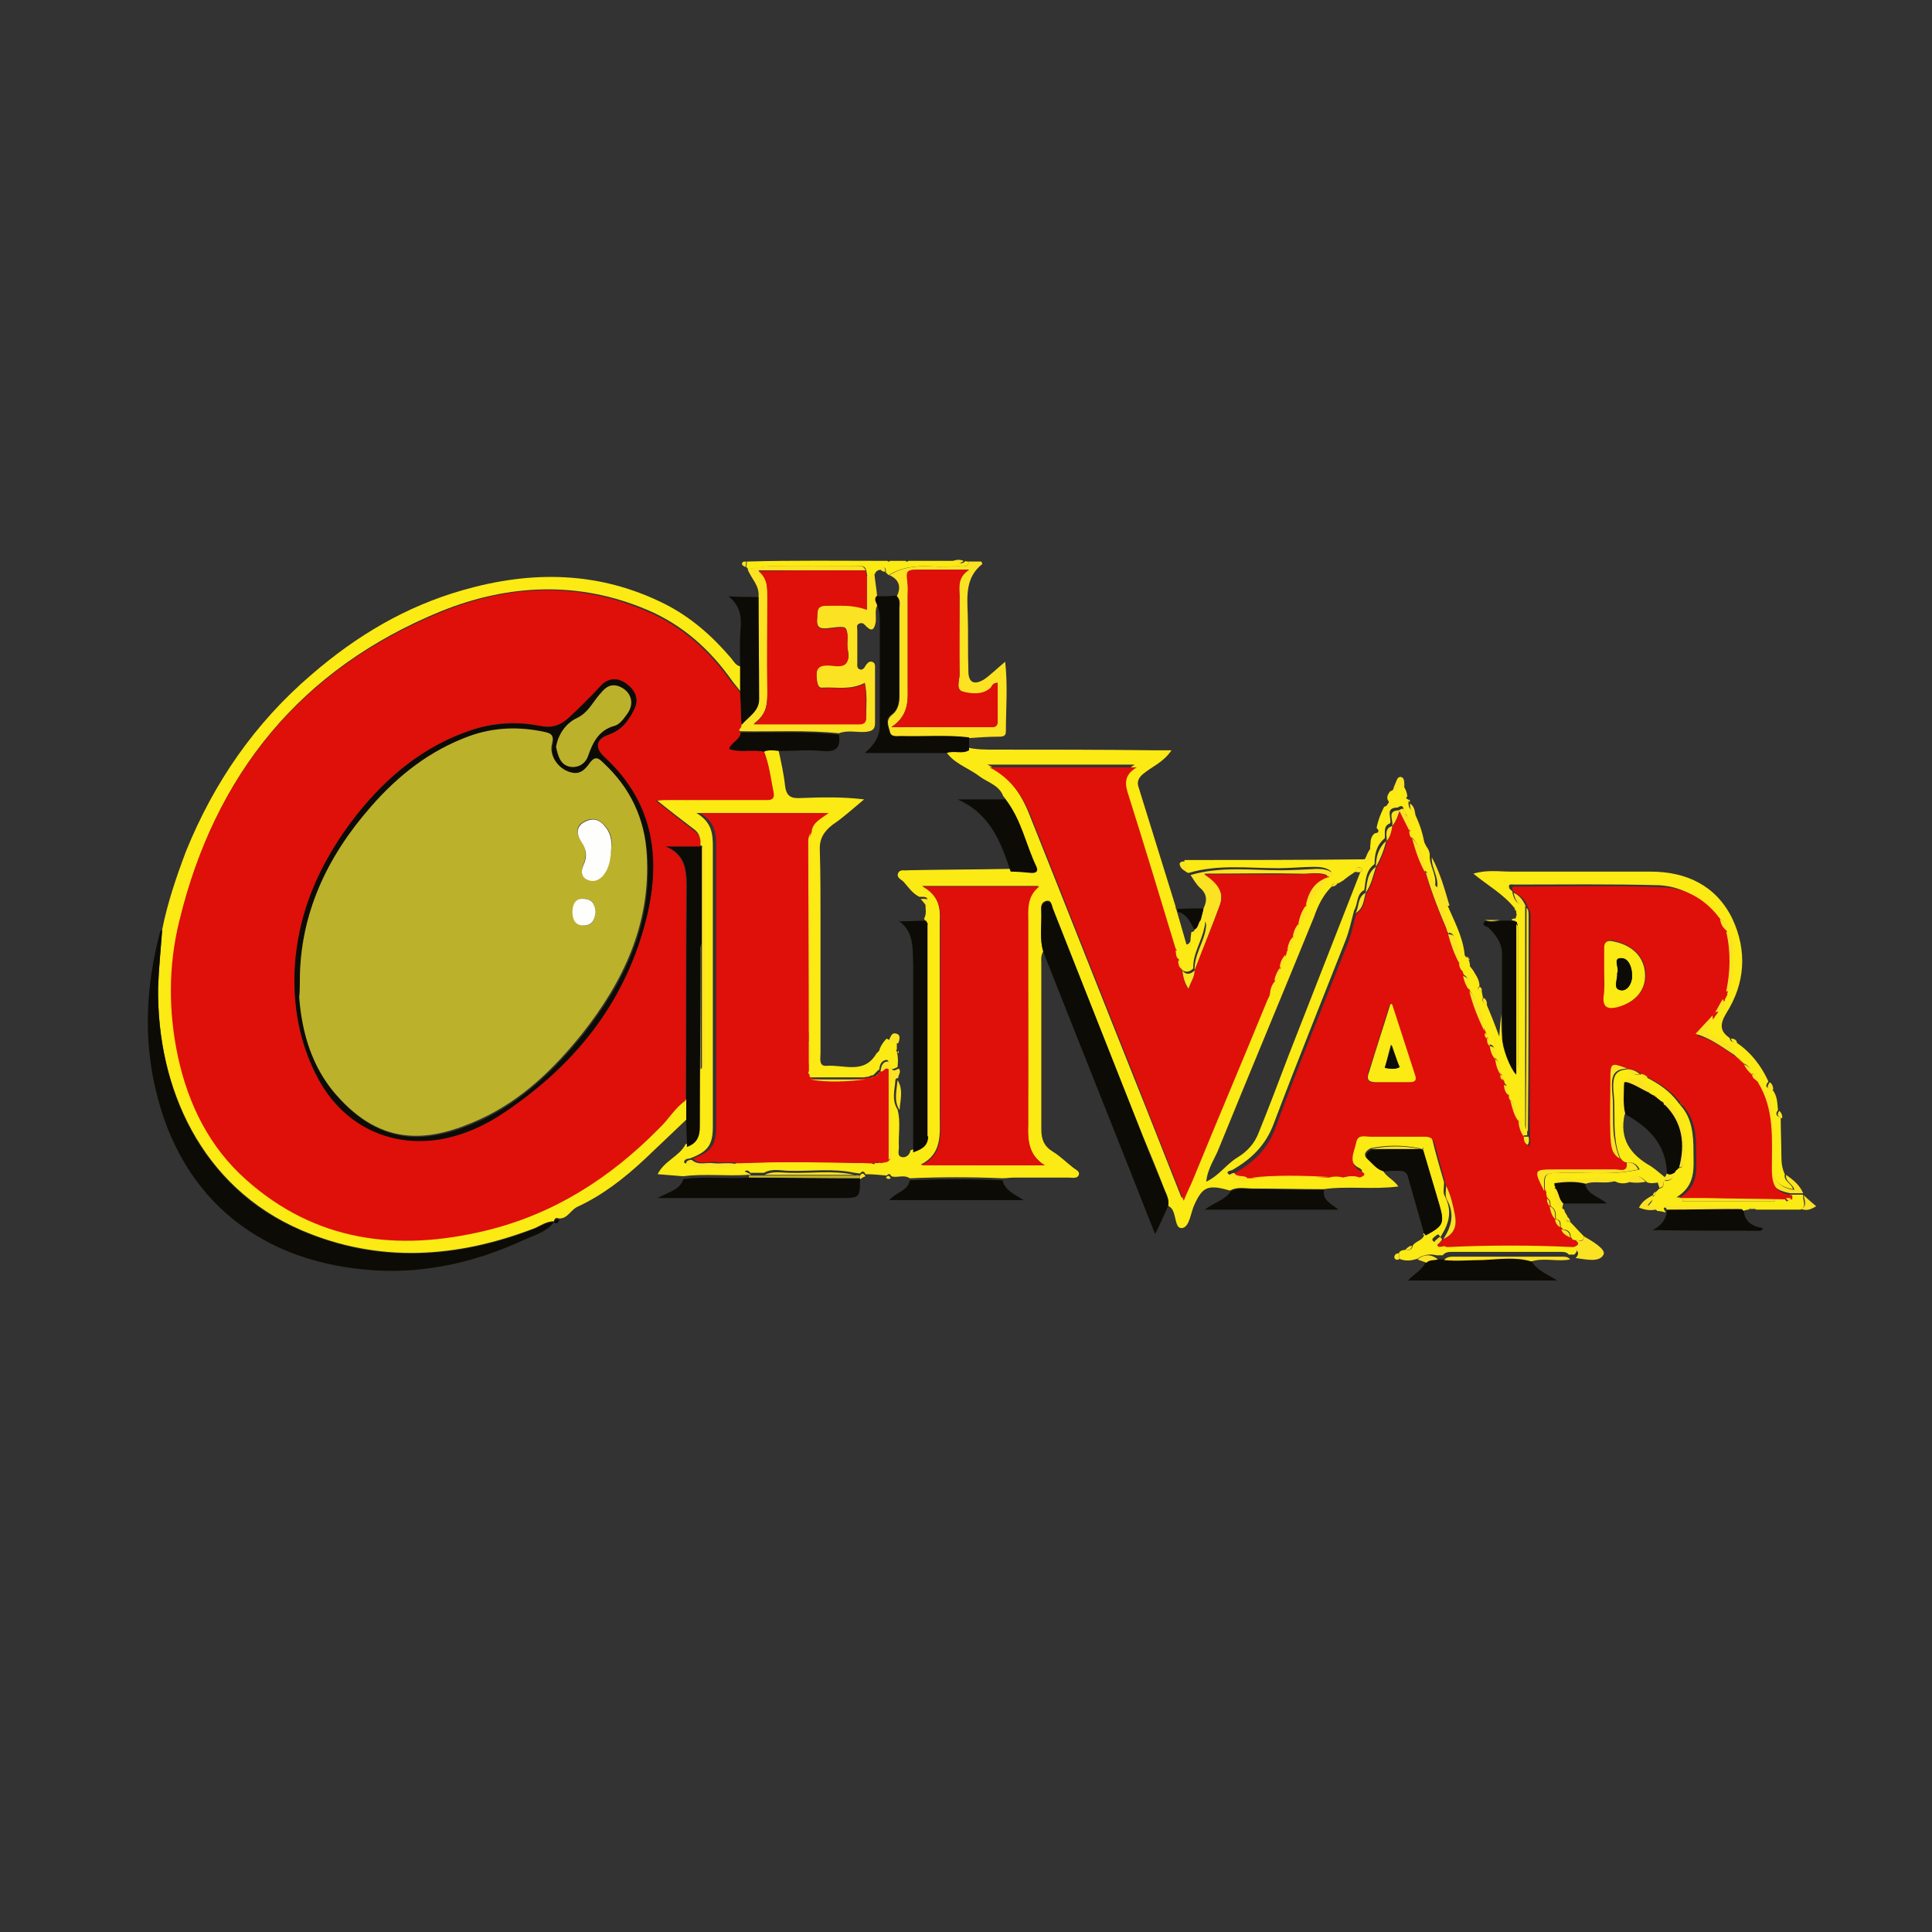 <svg xmlns="http://www.w3.org/2000/svg" xmlns:xlink="http://www.w3.org/1999/xlink" id="Layer_1" x="0px" y="0px" viewBox="0 0 283.5 283.5" style="enable-background:new 0 0 283.5 283.5;" xml:space="preserve"><rect x="0" y="0" width="283.5" height="283.5" fill="#333333" stroke="none"/><style type="text/css">	.st0{fill:#FBEA14;}	.st1{fill:#0D0B05;}	.st2{fill:#FBE223;}	.st3{fill:#DF0F0A;}	.st4{fill:#BCB12A;}	.st5{fill:#FEFEFD;}</style><g>	<path class="st0" d="M208,184.7c-0.9,0.3-1.8,0.4-2.7,0c0-0.3,0-0.6,0-0.9c0.2-0.3,0.6-0.4,1-0.4c0.5,0.1,0.9,0,1-0.6  c0.4-0.7,1.4-0.7,1.7-1.6c0.1,0,0.1,0,0.2,0c2.6-1.3,2.8-1.7,2-4.5c-0.8-2.7-1.6-5.4-2.4-8.1c0,0,0.1,0,0.1-0.1c0,0,0-0.1,0-0.1  c-0.1,0.1-0.1,0.1-0.2,0.2c-0.1,0-0.2,0-0.4-0.1c-2.4-0.5-4.8-0.5-7.2,0c-0.9,0.5-1.1,1.1-0.3,1.7c0.7,0.5,1.2,1.3,2.1,1.5  c0.5,1,1.5,1.3,2.3,2.4c-3.8,0.5-7.4-0.1-11,0.4c-3.5,0-6.9-0.1-10.4-0.1c-1.1,0-2.3-0.3-3.3,0.3c-3.2-0.9-4-0.6-5.2,2  c-0.6,1.2-0.7,3.3-1.8,3.5c-1.2,0.2-0.8-2.1-1.7-3c-0.1-0.1-0.3-0.2-0.4-0.3c0.2-0.9-0.2-1.6-0.5-2.3c-1-2.6-2.1-5.3-3.2-7.9  c-4.4-11.1-8.8-22.2-13.2-33.4c-0.2-0.5-0.2-1.3-1-1.1c-0.7,0.2-0.8,0.8-0.7,1.4c0.1,2-0.3,4,0.3,6c-0.4,0.6-0.3,1.2-0.3,1.8  c0,8.1,0,16.2,0,24.3c0,1.5,0.4,2.5,1.7,3.3c1,0.6,1.9,1.5,2.8,2.2c0.4,0.4,1.2,0.6,1,1.2c-0.2,0.6-1,0.4-1.5,0.4c-2.7,0-5.3,0-8,0  c-0.6,0-1.1,0.1-1.7,0.1c-4.5-0.2-9.1-0.2-13.6,0c-0.9-0.6-1.9,0-2.7-0.3c-0.2-0.4-0.4-0.4-0.7-0.1c-1-0.1-2.1-0.2-3.1-0.2  c-0.2-0.5-0.5-0.5-0.8-0.1c-0.3,0-0.5-0.1-0.8-0.1c-3.2-0.7-6.4-0.2-9.6-0.3c-1.2,0-2.5-0.4-3.7,0.3c-0.7,0-1.3,0-2,0  c-0.2-0.3-0.4-0.4-0.7-0.3c0,0-0.1,0.1-0.1,0.1c0.1,0.1,0.3,0.1,0.4,0.2c0,0.1,0,0.2,0,0.3c-3.2,0.2-6.3-0.2-9.5,0.2  c-1.2-0.1-2.4-0.2-3.7-0.3c1-2,3.2-2.6,4.1-4.4c1.4-0.5,1.9-1.5,1.9-3c0-8.4,0-16.8,0.1-25.1c0-0.6-0.1-1.3,0.2-1.9  c0,6.3,0,12.7,0,19c0.3-0.2,0.4-0.5,0.4-0.7c0-10.2,0-20.5,0-30.7c0-0.5,0.2-1.2-0.4-1.5c0,0-0.2-0.1-0.2-0.1  c0.3-1.1-0.1-1.8-1-2.4c-1.7-1.3-3.4-2.6-5.5-4.3c0.9-0.1,1.3-0.1,1.7-0.1c4.8,0,9.5,0,14.3,0c0.8,0,1.6,0.1,1.3-1.2  c-0.5-2-0.6-4-1.4-5.9c0.7-0.3,1.5-0.2,2.2-0.1c0.4,1.8,0.8,3.6,1,5.4c0.2,1.6,0.9,1.9,2.4,1.8c2.9-0.1,5.8-0.2,9.2,0.2  c-1.8,1.5-3.1,2.7-4.6,3.7c-1.3,1-2,2.1-1.9,3.8c0.1,3.4,0.1,6.8,0.1,10.3c0,6.5,0,12.9,0,19.4c0,0.8-0.3,2,0.9,1.9  c2.5-0.2,5.5,1.3,7.3-1.8c0.1-0.1,0.3-0.3,0.4-0.4c0.2-0.7,0.6-1.3,1.1-1.8c0.5,0.3,0.9,0.5,1.5,0.4c0,0.4,0,0.8,0,1.2  c0,0-0.1,0.1-0.1,0.1c0,0.1,0.1,0.2,0.1,0.2c0.2,0.8,0.2,1.5,0.1,2.3c-0.4,0.1-0.8,0.6-1.1-0.1c-0.2-0.4-0.1-1.2-0.8-0.9  c-0.6,0.2-0.7,0.8-0.8,1.4l-0.1,0c-0.1,0.1-0.2,0.2-0.3,0.3l-0.1,0.1c-0.1,0.1-0.2,0.2-0.3,0.3c-0.1,0.1-0.2,0.1-0.3,0.1  c-0.2,0.1-0.3,0.1-0.5,0.2c-0.3,0-0.5,0.1-0.8,0.1c-2.7,0-5.4,0-8.1,0c-0.1-0.2-0.1-0.5-0.2-0.7c0,0,0.1-0.1,0.1-0.1  c0-0.1-0.1-0.2-0.1-0.2c0-0.4,0-0.8,0-1.2c0.4-1.1,0.4-2.2,0-3.3c0-0.4,0-0.8,0-1.2c0.4-0.4,0.3-1,0.3-1.5c0-9.3,0-18.6,0-27.8  c0.1-1.4,1.3-1.9,2.5-2.8c-6.3,0-12.4,0-18.9,0c2.3,1.4,2.4,3.1,2.4,5c0,13.7,0,27.3,0,41c0,2.7-0.7,3.7-3.4,4.7  c-0.3,0-0.7,0.1-0.8,0.4c-0.1,0.3,0.2,0.3,0.5,0.4c0.7,0.1,1.4,0.4,2,0.3c1.7-0.1,3.5,0.6,5.1-0.4c6.6-0.3,13.3-0.2,19.9,0  c0.3,0.2,0.6,0.2,0.9,0c0.4-0.2,1-0.1,1.3-0.6c0.5-0.5,0.3-1.2,0.3-1.8c0-2.8,0-5.6,0-8.5c0-0.8,0-1.5,1.1-1.7l0,0.2l-0.1,0.1  c-0.1,1.5-0.6,3,0.3,4.4c0.5,1.8,0.1,3.7,0.2,5.6c0,0.5-0.3,1.3,0.5,1.4c0.5,0.1,1.1-0.3,1.2-1c1.1-0.4,2.2-0.8,2.2-2.2  c0.6-0.5,0.4-1.2,0.4-1.8c0-9.2,0-18.4,0-27.6c0-0.6,0.2-1.3-0.3-1.8c-0.1-0.2-0.2-0.4-0.3-0.6c0.4-0.7,0.2-1.4,0.2-2.1  c0.7-1.2-0.1-1.1-0.9-1.1c-1-0.5-1.6-1.4-2.3-2.2c-0.4-0.4-1.1-0.6-0.8-1.3c0.3-0.6,1-0.3,1.5-0.4c4.9-0.1,9.9-0.1,14.8-0.2  c1,0,2,0.1,3,0.1c0.6,0,1-0.2,0.7-0.9c-1.5-3.3-2.2-7-4.6-9.9c-0.6-1.6-2.3-2-3.5-2.9c-1.7-1.3-3.9-1.9-5-3.8  c1.1-0.4,2.2,0.2,3.3-0.4c1.3,0.3,2.6,0.3,4,0.3c7.8,0,15.7,0,23.5,0.1c0.7,0,1.4,0,2.4,0c-1.2,1.8-2.9,2.4-4.2,3.5  c-0.7,0.6-0.9,1.2-0.6,2c1.8,5.8,3.6,11.6,5.4,17.4c0,0.1,0,0.3,0.1,0.4c0.5,1.7,1,3.5,1.5,5.2c0.5-0.1,0.6-0.4,0.6-0.8  c0-0.3,0.1-0.7,0.1-1c1.1-0.3,1.4-1,1.2-2l0-0.1c1,0.2,0.9,0.7,0.7,1.5c-0.4,2-1.7,3.8-1.6,5.9l0,0c-0.6,0.6-1.2,0.7-1.9,0  c-0.1-0.1-0.1-0.2-0.1-0.3c0-0.4,0.1-0.9-0.4-1.2c-0.1-0.1-0.1-0.2,0-0.2c0-0.5,0.2-1-0.4-1.3c-2.3-7.6-4.7-15.2-7-22.8  c-0.5-1.5-0.8-2.9,1.2-4.1c-7.5,0-14.6,0-21.6,0c3.1,1.6,4.9,4.2,6.1,7.2c5.2,13,10.3,26,15.5,39c2.3,5.7,4.5,11.4,6.9,17.4  c0.6-1.3,1-2.2,1.4-3.2c3.7-8.8,7.3-17.5,10.9-26.3c0.1-0.2,0.2-0.4,0.3-0.6c0-0.2,0.1-0.4,0.1-0.6c0.7-0.3,0.8-0.9,0.7-1.5l0,0  c1-0.3,0.8-1.1,0.8-1.9l0,0c0.6-0.5,0.8-1.1,0.8-1.9c0-0.1,0.1-0.3,0.1-0.4c0.1-0.1,0.2-0.3,0.2-0.4c0,0,0,0,0,0  c1-0.4,0.8-1.2,0.8-1.9l0,0c1-0.3,0.8-1.1,0.8-1.9l0,0c1.1-0.6,1.2-1.6,1.1-2.7c0,0,0,0,0,0c1.1-1.4,2.3-2.8,3.4-4.2c0,0,0,0,0,0  c0.3-0.1,0.9-0.2,0.3-0.6c-0.6-0.4-1.4-0.5-2.2-0.5c-1.8,0-3.5,0.2-5.3,0.2c-4.4,0-8.9-0.6-13.2,0.7c-0.3-0.1-0.5-0.2-0.6-0.5  c0-0.5,0-0.9,0-1.4c8.6,0,17.3,0,25.9-0.1c1.8,0.1,1.2-1.3,1.4-2.2c0-0.6,0.1-1.2,0.6-1.6c0.5-0.1,0.9-0.2,0.3-0.8  c0.2-1.1,0.6-2.1,1.1-3.1c0.5-0.2,1-0.4,0.5-1.1c-0.1-0.5,0.1-0.8,0.4-1.2c0.8-0.1,0.7-1.5,1.8-1.1c0.3,0.6,0.7,1.2,0.7,1.9  c-0.3,0.2-0.1,0.3,0.1,0.4l0.1,0.1c0,0,0,0.1,0,0.1c-0.1,0.7,0.1,1.3,0.8,1.7c0.7,1.4,1.2,2.8,1.5,4.4c0.1,0.2,0.2,0.4,0.3,0.6  c0.3,0.4,0.5,0.8,0.5,1.3c-0.1,1.5,1,2.7,0.8,4.4c-0.9-0.6-0.7-1.9-1.7-2.2c0,0,0,0,0,0c-0.2-1.8-0.4-3.6-1.9-5l0,0  c0-0.4,0.1-0.9-0.4-1.1l0,0c0.1-0.8,0.1-1.6-0.4-2.3c-0.3-0.3-0.1-1.5-1.1-0.8l0,0c-1.9,0-0.9,1.4-1.1,2.3l0,0  c-1.1,0.4-0.7,1.4-0.8,2.2l0,0c-1.2,1-1.5,2.3-1.5,3.8l0,0c-1.3,0.9-1.3,2.4-1.5,3.8l0,0c-1.2,0.6-0.9,2-1.5,3  c-0.4,1.5-0.7,3-1.3,4.5c-3.5,8.9-7.1,17.8-10.5,26.8c-1.2,3.2-3.3,5.2-6.1,6.8c-0.3,0.1-1,0.2-0.5,0.6c0.6,0.4,1.5,1.1,2.4,0.1  c0.2,0,0.4,0,0.6,0c3.8,0,7.6,0,11.4-0.1c0.7-0.2,1.4-0.2,2.1,0c0.8,0.2,1.6,0.2,2.4,0c1.4-0.5,0.2-0.9-0.1-1.1  c-1.6-1.2-0.7-2.6-0.4-4c0.3-1.3,1.3-0.9,2.1-0.9c2.6,0,5.3,0,7.9,0c0.8,0,1.3,0.2,1.5,1c0.5,2.1,1.1,4.1,1.7,6.2  c0,0.7-0.2,1.5,0.1,2c1.1,2.1,0.7,3.9-0.5,5.8c0,0.1-0.1,0.2-0.2,0.2c-0.2-0.6-0.4-0.3-0.7-0.1c-0.4,0.3-0.7,0.6,0,0.9  c0.1,0,0.2,0.1,0.2,0.2c0.4,0.7,0.7,0.8,1.2,0c6.2-0.2,12.4-0.2,18.6,0c0.5,0.5,1.2,0.9,0.4,1.6c-0.3,0-0.5,0-0.8,0  c-0.3-0.4-0.8-0.4-1.2-0.4c-5.3,0-10.6,0-15.8,0c-0.6,0-1.1,0-1.5,0.5c-0.3,0-0.6,0-0.9,0C210,184,209,184,208,184.7z M196.3,129.6  c-0.4,0-0.8,0-0.9,0.5c-1.3,1.3-2,2.8-2.6,4.5c-4.6,11.3-9.3,22.5-13.9,33.8c-0.6,1.6-1.7,3-1.9,5c1.9-0.9,2.9-2.5,4.5-3.5  c1.5-0.9,2.6-2.1,3.2-3.7c1.5-3.7,2.9-7.4,4.3-11.1c3.5-9,7.1-18.1,10.6-27.1c0.3-0.2,0.4-0.5,0-0.7c-0.5-0.2-0.7,0.2-0.7,0.6  c-0.6,0.4-1.2,0.8-1.8,1.3c-0.2,0.1-0.3,0.2-0.5,0.3C196.5,129.6,196.4,129.6,196.3,129.6z M153.3,171c-2.4-1.5-2.5-3.7-2.5-6.1  c0.1-9.8,0-19.6,0-29.5c0-1.9-0.3-3.9,1.6-5.4c-5.5,0-11,0-17.1,0c2.5,1.4,2.7,3.2,2.6,5.2c0,9.5,0,19,0,28.5  c0,2.7,0.4,5.6-2.8,7.2C141.2,171,147.3,171,153.3,171z"></path>	<path class="st0" d="M23.8,136.4c0.8-4,2.1-7.8,3.5-11.5c4.1-10.1,10.1-18.8,18.4-25.9c6.6-5.7,13.8-10,22.2-12.4  c10.1-2.9,20-2.8,29.6,2c3.8,1.9,7,4.7,9.8,8c0.4,0.5,0.7,1.1,1.4,1.2c0,1.2,0,2.5,0,3.7c-0.4-0.5-0.8-1-1.2-1.5  c-3.2-4.6-7.3-8.3-12.5-10.5c-10.1-4.3-20.4-3.8-30.3,0.2c-20.5,8.4-33.1,23.8-38.3,45.3c-1.6,6.5-1.5,13.2-0.2,19.8  c1.5,7.1,4.6,13.3,10,18.1c10.2,9.1,22.2,10.6,35.1,7.5c10-2.4,18.3-7.7,25.5-15c1.3-1.3,2.3-3,3.9-4.1c0,1,0,2,0,3  c-2,1.9-4.1,3.9-6.1,5.8c-3,2.8-6.2,5.3-9.9,7c-1,0.5-1.4,1.7-2.6,1.7c-0.4-0.1-0.7-0.2-0.8,0.4c0,0,0,0,0,0c-1.1,0-1.9,0.6-2.8,1  c-11.4,4.4-22.9,5.2-34.3,0.3c-14.6-6.3-21.2-20.8-21-35.7C23.3,142,23.6,139.2,23.8,136.4z"></path>	<path class="st1" d="M23.8,136.4c-0.2,2.8-0.5,5.7-0.6,8.5c-0.2,15,6.4,29.5,21,35.7c11.4,4.9,22.9,4.1,34.3-0.3  c0.9-0.4,1.8-1,2.8-1c-1,1.4-2.7,1.9-4.1,2.5c-7.1,3.3-14.5,5.1-22.3,4.6c-16.1-1-28.3-10-32.1-26.7c-1.8-7.7-1.3-15.4,0.7-23  C23.6,136.6,23.7,136.5,23.8,136.4z"></path>	<path class="st0" d="M216.4,142.8c0.4,0.6,0.7,1.2,0.7,1.9c-0.5,0.5-0.1,0.6,0.3,0.7c0.1,0.3,0.1,0.6,0.2,0.9  c-0.1,0.5-0.1,0.9,0.5,1c0.6,1.4,1.2,2.9,1.9,4.8c0.1-1.5,0.2-2.4,0.3-3.3c0,1.1,0,2.3,0.1,3.4c0,1.5,1.1,4.4,2,5.4  c0.4-0.4,0.3-0.9,0.4-1.4c0-6.4,0-12.8,0-19.2c0-0.5,0.1-1-0.3-1.4c0-0.1-0.1-0.2-0.1-0.4c0-0.1,0-0.3,0-0.4c0-0.1,0.1-0.3,0.1-0.4  c0,0,0.1-0.1,0.1-0.1c0-0.1-0.1-0.2-0.1-0.3c0-0.2,0-0.3-0.1-0.5c0-0.1-0.1-0.2-0.2-0.3c-1.6-2-3.8-3.2-6-5c2-0.6,3.8-0.3,5.5-0.3  c6.8,0,13.7,0,20.5,0c5.2,0,9.6,2,12,6.9c2.2,4.7,1.9,9.5-0.9,13.9c-0.9,1.5-1,2.6,0.5,3.6c0.1,0.5,0.4,0.7,0.9,0.6  c2.2,1.5,3.7,3.4,4.8,5.8c-0.6,0.7-0.3,1,0.5,1.1c0.8,0.9,0.8,2,0.9,3.1c-0.4,0.5-0.3,0.9,0.4,1.1c0,1.9,0.1,3.8,0.1,5.7  c0,0.9,0.1,1.8,0.5,2.6c-0.2,1.1,1,1.3,1.2,2.2c-2-0.3-3.1-1.5-3.2-3.4c0-2.5,0.1-4.9,0-7.4c-0.1-2-0.7-3.9-2.4-5.2  c0,0,0-0.1,0-0.1c0.2-0.6-0.1-0.8-0.6-0.9l0,0c0-0.8-0.5-1.3-1.2-1.5c-0.1-0.1-0.2-0.2-0.3-0.3c-0.1-0.1-0.3-0.3-0.4-0.4l0,0  c-0.1-0.1-0.3-0.3-0.4-0.4c0,0,0,0,0,0c-0.3-1.4-1.6-1.7-2.6-2.4c-0.9-0.6-2.8-1-0.9-2.6c0.2-0.1,0-0.6,0-0.9c0-0.1,0-0.2,0.1-0.2  c0.1-0.1,0.2-0.3,0.3-0.4c0,0,0,0,0,0c1.4-0.1,1.7-0.7,1.1-1.9c0-0.1,0-0.2,0.1-0.3c0.1-0.2,0.2-0.4,0.3-0.6c-0.1-0.1,0-0.1,0-0.2  c0.4-0.1,0.7-0.2,0.7-0.7c0.1-1.3,0.4-2.7,0.3-3.9c-0.1-1.4,0.6-3.1-1-4.2c-0.1-0.1-0.1-0.2-0.1-0.3c0.8-1.1-0.2-1.2-0.8-1.5  c-2.2-2.9-5.1-4.7-8.6-4.9c-7.1-0.2-14.2-0.1-21.3-0.1c-0.4,0-1-0.2-0.7,0.6c0.1,0.1,0.3,0.3,0.4,0.4l0,0c0.2,1,0.5,1.9,1.8,2  c0.1,0.1,0.1,0.2,0.1,0.3c0,10.5,0,21,0,31.5c0,0.4-0.1,0.9,0.3,1.2c0,0.3,0,0.5,0,0.8c-0.2,0-0.5,0-0.7,0l0,0c0-0.9,0-1.7-0.8-2.3  l0,0c-0.1-1.1-0.2-2.3-1.2-3.1l0,0c0-0.3,0-0.6-0.3-0.8l0,0c-0.1-0.6,0.3-1.3-0.6-1.5c-0.1-0.2-0.1-0.5-0.2-0.7  c0-0.3,0-0.7-0.3-0.8l0,0c0-0.9,0.1-1.7-0.8-2.3l0,0c-0.1-0.7,0.5-1.7-0.8-1.9l0,0c0-0.4,0.1-0.9-0.4-1.2l0,0c0-0.3,0-0.6-0.3-0.8  c-0.1-0.1-0.1-0.1-0.1-0.2c-0.3-2.1-0.6-4.2-2.2-5.9c-0.1-0.1-0.1-0.1-0.1-0.2c0.1-0.8,0.3-1.6-0.8-2c-0.1-0.3-0.2-0.5-0.3-0.8  c0-0.4,0.1-0.9-0.4-1.1l0,0c0-0.7,0.1-1.4-0.1-2c-0.3-0.8,0.1-2.2-1.5-2.2l0,0c0.2-1-0.1-2-0.5-2.9c-0.3-0.7-0.4-1.3,0.6-1.3  c1,2.4,2.3,4.7,2.6,7.3c0,0.3,0.1,0.5,0.4,0.6c0.3,0.4,0.4,0.8,0.4,1.3C216.2,142.4,216.3,142.6,216.4,142.8z"></path>	<path class="st1" d="M153.1,139.7c-0.6-2-0.2-4-0.3-6c0-0.6,0.1-1.2,0.7-1.4c0.8-0.2,0.8,0.6,1,1.1c4.4,11.1,8.8,22.2,13.2,33.4  c1,2.6,2.1,5.3,3.2,7.9c0.3,0.8,0.7,1.5,0.5,2.3c-0.6,1.3-1.1,2.5-1.9,4.1C164,167.1,158.5,153.4,153.1,139.7z"></path>	<path class="st2" d="M111.3,87.6c0.2-1.7-1.1-2.7-1.6-4.1c1.1-0.2,2.1-0.4,3.2-0.4c4.2-0.1,8.4,0,12.5,0c0.6,0,1.3-0.3,1.6,0.6  c-5.2,0-10.4,0-15.7,0c1.4,1.1,1.3,2.5,1.3,4c0,4.5,0,9,0,13.5c0,1.8,0.1,3.5-2,5c5.5,0,10.5,0,15.5,0c0.6,0,1-0.3,1-0.9  c0-1.7,0.2-3.3-0.2-5.1c-2.1,1.1-4.1,0.6-6.1,0.7c-0.6,0.1-0.8-0.3-0.9-0.9c-0.3-2,0.1-2.6,2.2-2.4c2,0.2,2.7-0.4,2.3-2.3  c-0.2-1,0.2-2.3-0.3-3.1c-0.3-0.4-1.8-0.1-2.8,0c-1.1,0.1-1.5-0.3-1.4-1.4c0.1-0.9-0.2-2,1.3-2c1.9,0.1,3.9-0.2,6,0.6  c0-1.8,0-3.4,0-4.9c0.4-0.1,0.7-0.3,1.1-0.4c0.1,1.1,0.3,2.2,0.4,3.3c-0.4,0.4-0.1,0.9,0.1,1.3c-0.5,0.8-0.2,1.7-0.3,2.6  c-0.2,1-0.5,1.5-1.4,0.6c-0.3-0.3-0.5-0.6-1-0.4c-0.5,0.2-0.3,0.6-0.3,1c0,1.6,0,3.2,0,4.7c0,0.4-0.1,0.8,0.3,1  c0.4,0.2,0.7-0.1,0.9-0.5c0.2-0.3,0.5-0.7,0.9-0.6c0.6,0.1,0.5,0.7,0.5,1.1c0,2.6,0,5.3,0,7.9c0,1.1-0.6,1.2-1.4,1.3  c-1.3,0.1-2.6-0.3-3.9,0.2c-4.8-0.5-9.6-0.2-14.5-0.3c-0.6-0.4,0.1-0.7,0.1-1c0.9-1.2,2.6-2,2.6-3.8  C111.4,97.6,111.3,92.6,111.3,87.6z"></path>	<path class="st2" d="M142.2,82.4c0.6,0,1.2,0,1.8,0c0.1,0.2,0.2,0.4,0.1,0.4c-2.4,1.9-2.2,4.6-2.1,7.2c0.1,2.8,0,5.7,0.1,8.5  c0,1.6,0.8,2.1,2.3,1.2c1-0.7,1.9-1.6,3.1-2.6c0.4,3.6,0.1,7,0.1,10.3c0,0.7-0.6,0.7-1.1,0.7c-1.4,0-2.8,0.1-4.2,0.2  c-3.3-0.4-6.7-0.1-10-0.2c-0.7,0-1.5,0.2-1.7-0.7c-0.2-0.9-0.7-1.7,0.3-2.5c0.8-0.6,1.1-1.6,1.1-2.7c0-4.3,0-8.6,0-12.9  c0-0.6,0.2-1.3-0.4-1.8c0.7-1.4,0.3-2.5-1.1-3.1c1.9-1.2,4-1.4,6.2-1.3c1.4,0.1,2.8,0,4.1,0C141.3,83.1,142,83.3,142.2,82.4z   M146.4,100.2c-0.7,0-0.8,0.4-1,0.7c-1.2,1.2-2.8,1-4.1,0.6c-1.1-0.3-0.5-1.7-0.5-2.5c-0.1-3.8,0-7.6,0-11.4c0-1.4-0.4-2.8,1.4-4  c-2.6,0-4.8,0-6.9,0c-2.4,0-2.3,0-2.1,2.2c0.1,0.6,0,1.1,0,1.7c0,4.3,0,8.6,0,12.9c0,2.2,0.3,4.5-2.4,6.3c5.4,0,10,0,14.7,0  c0.6,0,0.9-0.2,0.9-0.9C146.3,103.9,146.4,102,146.4,100.2z"></path>	<path class="st1" d="M100.7,164.5c0-1,0-2,0-3c0-10.5,0-21,0.1-31.4c0-2.6-0.3-4.8-3.1-5.9c1.7,0,3.4,0,5.1,0c0,0,0.2,0.1,0.2,0.1  c0,4.7,0,9.3,0,14c-0.3,0.6-0.2,1.2-0.2,1.9c0,8.4-0.1,16.8-0.1,25.1c0,1.6-0.5,2.5-1.9,3C100.8,167,100.7,165.7,100.7,164.5z"></path>	<path class="st1" d="M100.3,173c3.2-0.4,6.3,0,9.5-0.2c5.4,0,10.9,0.1,16.3,0.1l0.1,0c0,2.9,0,2.9-3,2.9c-8.4,0-16.8,0-25.2,0  c-0.3,0-0.7,0-1.5,0C98.1,174.9,99.8,174.6,100.3,173z"></path>	<path class="st1" d="M131.5,87.4c0.6,0.5,0.4,1.2,0.4,1.8c0,4.3,0,8.6,0,12.9c0,1.1-0.2,2.1-1.1,2.7c-1,0.8-0.5,1.7-0.3,2.5  c0.2,0.9,1.1,0.7,1.7,0.7c3.3,0.1,6.7-0.2,10,0.2c0,0.6,0,1.3,0,1.9c-1,0.6-2.2,0-3.3,0.4c-3.9,0-7.7,0-12,0  c1.5-1.3,2.2-2.5,2.2-4.1c0-5.2,0-10.4,0-15.6c0-0.7-0.1-1.4-0.4-2c-0.1-0.4-0.5-0.8-0.1-1.3C129.6,87.5,130.5,87.5,131.5,87.4z"></path>	<path class="st0" d="M243,174.9c0.2-0.2,0.3-0.3,0.5-0.5c0.7-0.1,0.6-0.6,0.6-1.1c0,0,0,0,0,0c0.8,0,1.4-0.1,1.5-1.1l0,0  c0.1-0.1,0.2-0.2,0.3-0.4c0.1-0.1,0.2-0.3,0.4-0.4c0.3,0,0.6-0.1,0.7-0.5c0.6-2.8,0-5.4-1.2-7.9c-0.2-0.5-0.6-1.4-1.6-0.8l-0.1-0.1  c0.2-0.5-0.2-0.5-0.5-0.5l0,0c-0.1-0.1-0.3-0.2-0.4-0.4l0,0c-0.1-0.4-0.3-0.5-0.7-0.5l0,0c-0.2-0.1-0.3-0.2-0.5-0.3l0,0  c0.2-0.9-1.2-1-1.1-2c0,0,0,0,0,0c0.2-0.1,0.5-0.2,0.7-0.3c1.8,0.9,3.4,2,4.6,3.6c0.1,0.2,0.3,0.3,0.4,0.5c1.7,1.9,1.9,4.3,1.9,6.8  c0,2.4,0.4,4.9-2.5,6.7c1.6,0,2.7,0,3.8,0c4,0,8.1,0.1,12.1,0.2c0.2,0.5,0.5,0.5,0.7,0c0-0.2,0-0.4,0-0.6c0.6,0,1.3,0,1.9,0  c0.1,0,0.1,0.1,0.1,0.2c-0.1,0.7,0.6,1.5-0.4,2c-2.2,0-4.3,0-6.5,0c-0.4-0.4-0.7-0.4-1.1,0c-0.2,0-0.5,0.1-0.7,0.1  c-0.2,0-0.3,0-0.5,0l0,0c-0.1-0.1-0.2-0.2-0.3-0.2c-3.6-0.1-7.2-0.2-10.8-0.2c-0.3,0-0.1,0.4,0.1,0.6l0,0.1  c-0.4-0.1-0.8-0.2-1.2-0.2c-0.4-0.5-1-0.2-1.5-0.5c0.2-0.5,1-0.8,0.7-1.5c0,0,0,0,0,0C242.9,175.4,243,175.2,243,174.9z   M260.4,176.3c0-0.1,0-0.2,0-0.3c-4.5,0-9,0-13.5,0c0,0.1,0,0.2,0,0.3C251.4,176.3,255.9,176.3,260.4,176.3z"></path>	<path class="st1" d="M211,184.8c0.3,0,0.6,0,0.9,0c1.9,0.2,3.7,0.1,5.6,0c2.4,0,4.9-0.4,7.2,0.2c0.8,1.4,2.2,1.9,3.8,2.9  c-7.4,0-14.6,0-21.9,0c0.9-1,2.1-1.5,2.6-2.7C209.8,184.8,210.4,184.9,211,184.8z"></path>	<path class="st1" d="M180.6,174.8c1.1-0.6,2.2-0.3,3.3-0.3c3.5,0,6.9,0.1,10.4,0.1c-0.3,1.5,1,2,2.1,2.9c-6.6,0-13,0-19.6,0  C178.2,176.4,179.8,176.1,180.6,174.8z"></path>	<path class="st1" d="M208.4,168.6c0.1,0.1,0.2,0.1,0.4,0.1l0,0c0.8,2.7,1.6,5.4,2.4,8.1c0.8,2.7,0.6,3.1-2,4.5  c0-0.1-0.1-0.2-0.2-0.2c-0.8-2.8-1.6-5.6-2.4-8.4c-0.2-0.8-0.7-0.9-1.4-0.9c-0.7,0-1.4,0-2.1,0.1c-0.9-0.2-1.5-0.9-2.1-1.5  c-0.8-0.7-0.6-1.3,0.3-1.7C203.6,168.6,206,168.6,208.4,168.6z"></path>	<path class="st0" d="M230.4,179.3c0.7,0.7,1.3,1.4,2,2.1c0,1-0.8,0.5-1.2,0.6c-0.3,0-0.6-0.1-0.7-0.4c0-0.9-0.5-1.2-1.3-1.2  c-0.1-0.1-0.2-0.2-0.2-0.3c0-0.6,0.1-1.1-0.7-1.2l0,0c0-0.7,0.1-1.5-0.8-1.9l0,0c0-0.4,0.1-0.9-0.4-1.1c-0.4-0.3-0.4-0.7-0.4-1.1  c-0.1-2.7-0.1-2.7,2.7-2.7c3.7-0.1,7.4,0.4,11.2-0.5c-0.4-0.8-1-1.1-1.7-1c-0.5,0-0.8-0.2-1.1-0.6c-0.5-1.1-0.7-2.2-0.8-3.4  c-0.2-2,0-4-0.2-6c-0.3-2.9,0.3-3.6,2.2-3.7l0,0c0.4,0.9,1.2,0.8,1.9,0.8l0,0c0.1,0.3,0.3,0.5,0.4,0.8c0,0,0,0,0,0  c-0.9,0.3-1.9-0.6-2.7,0.3c0,0-0.1,0-0.1,0c-0.9,1.5-0.8,3.1-0.1,4.7c-0.8,3.6,0.8,5.9,3.8,7.6c0.6,0.4,1.2,0.9,1.8,1.4  c0.1,0.1,0.3,0.2,0.4,0.4l0,0c0,0.2-0.1,0.3-0.1,0.5c0,0,0,0,0,0c-0.3,0-0.6,0-0.9,0.1c-0.6,0.1-1.1,0.2-1.7,0  c-0.9-0.9-1.8-1.5-2.7,0c-0.6,0.2-1.3,0.2-1.9-0.1c-2-0.8-4-0.4-6-0.2c-0.9,0.1-2.1-1.1-2.8,0.5c0,0.1,0,0.3,0,0.4  c0,0-0.1,0.1-0.1,0.1c0.1,0.1,0.2,0.1,0.2,0.2l0,0c-0.1,1.2,0,2.3,1.1,3.1c0.1,0.1,0.1,0.2,0.1,0.3c0.1,0.2,0.2,0.3,0.3,0.5  c0.1,0.1,0.1,0.2,0.1,0.3C229.7,178.9,229.8,179.3,230.4,179.3z"></path>	<path class="st1" d="M133.5,173.2c4.5-0.2,9.1-0.2,13.6,0c0.4,1.5,1.7,2,3.1,2.9c-6.7,0-13.1,0-19.7,0  C131.5,174.9,133.2,174.8,133.5,173.2z"></path>	<path class="st1" d="M111.3,87.6c0,5,0.1,10,0.1,15c0,1.8-1.6,2.6-2.6,3.8c-0.1-1.6-0.1-3.3-0.2-4.9c0-1.2,0-2.5,0-3.7  c0-2-0.1-3.9,0.1-5.9c0.1-1.8-0.3-3.2-1.8-4.4C108.3,87.6,109.8,87.6,111.3,87.6z"></path>	<path class="st1" d="M255.9,177.7c0.1,1.6,1.3,2.3,2.8,2.5c-0.2,0.5-0.5,0.4-0.7,0.4c-5.2,0-10.3,0-15.5-0.1c1.2-0.6,2-1.5,2.1-2.9  c0,0,0-0.1,0-0.1c3.7,0,7.3-0.1,11-0.1c0,0,0,0,0,0C255.7,177.5,255.8,177.6,255.9,177.7z"></path>	<path class="st1" d="M222.5,157.7c-0.9-1-2-3.9-2-5.4c0-1.1,0-2.3-0.1-3.4c0-1.3,0-2.6,0-3.9c0-1.8,0-3.5,0-5.3  c-0.1-1.5-1-2.6-2-3.6c-0.3-0.2-1.2-0.3-0.4-1c0.7,0.3,1.4,0.2,2.2,0c0.6,0,1.1,0,1.7,0c0.2,0.1,0.5,0.1,0.7,0.2  c0,0.1,0,0.2,0.1,0.4C222.5,142.9,222.5,150.3,222.5,157.7z"></path>	<path class="st2" d="M175.3,142.4c-0.1-2.1,1.2-3.9,1.6-5.9c0.1-0.8,0.3-1.3-0.7-1.5c0.1-0.6,0.3-1.1,0.4-1.7  c0.6-1.2,0.5-2.2-0.6-3.1c-0.5-0.5-0.9-1.2-1.3-1.8c4.4-1.3,8.8-0.7,13.2-0.7c1.8,0,3.5-0.1,5.3-0.2c0.8,0,1.6,0.1,2.2,0.5  c0.6,0.4,0,0.5-0.3,0.6c-1.4-0.8-2.9-0.3-4.4-0.4c-4.5-0.1-9,0-14,0c2,1.3,3,2.7,2.3,4.6C177.8,136.1,176.5,139.3,175.3,142.4z"></path>	<path class="st0" d="M142.2,82.4c-0.2,0.9-0.9,0.7-1.5,0.7c-1.4,0-2.8,0.1-4.1,0c-2.2-0.1-4.3,0.1-6.2,1.3c0,0,0,0,0,0  c-0.1-0.1-0.3-0.3-0.4-0.4l0,0c0-0.2,0-0.6-0.2-0.7c-0.2-0.2-0.4,0.1-0.5,0.3c-0.4,0-0.8,0.2-0.9,0.6c-0.4,0.1-0.7,0.3-1.1,0.4  c-0.1-0.3-0.1-0.6-0.2-0.9c-0.2-0.9-1-0.6-1.6-0.6c-4.2,0-8.4,0-12.5,0c-1.1,0-2.1,0.3-3.2,0.4c-0.1-0.1-0.2-0.2-0.3-0.3  c0-0.3,0.1-0.5,0.1-0.8c6.9-0.2,13.7-0.1,20.6-0.1c0.1,0.2,0.2,0.2,0.4,0c0.8,0,1.5,0,2.3,0c0.1,0.2,0.2,0.2,0.4,0  c2.3,0,4.6,0,6.9,0c0.5,0.5,1,0.5,1.5,0C141.7,82.4,141.9,82.4,142.2,82.4z"></path>	<path class="st1" d="M228.1,174c0-0.1,0-0.3,0-0.4c1.5-0.1,3-0.2,4.5,0.1c0.3,1.6,1.9,1.8,3.2,2.9c-2.4,0-4.4,0-6.5,0  c-0.7-0.6-0.6-1.7-1.2-2.3c0,0,0,0,0,0C228.3,174.2,228.2,174.1,228.1,174z"></path>	<path class="st2" d="M212.7,132.9c-1,0-0.9,0.6-0.6,1.3c0.4,0.9,0.7,1.9,0.5,2.9c-1.3-3-2.5-6-3.4-9.1c1.1,0.3,0.8,1.5,1.7,2.2  c0.2-1.6-0.9-2.9-0.8-4.4C211.3,128,212,130.5,212.7,132.9z"></path>	<path class="st2" d="M264.6,175.1c-0.6,0-1.3,0-1.9,0c-2.4-0.5-3-1.2-3-3.9c0-4.3,0.3-8.7-2-12.6c1.7,1.3,2.4,3.1,2.4,5.2  c0.1,2.5,0,4.9,0,7.4c0,1.9,1.2,3.2,3.2,3.4c-0.2-0.9-1.4-1.2-1.2-2.2C263.1,173.1,264.1,173.9,264.6,175.1z"></path>	<path class="st2" d="M224.7,185.1c-2.4-0.7-4.8-0.3-7.2-0.2c-1.9,0-3.7,0.2-5.6,0c0.4-0.5,1-0.5,1.5-0.5c5.3,0,10.6,0,15.8,0  c0.4,0,0.9,0,1.2,0.4C228.6,185.2,226.6,184.5,224.7,185.1z"></path>	<path class="st2" d="M231.2,182c0.5-0.1,1.2,0.5,1.2-0.6c1.2,0.7,3.3,1.9,2.9,2.7c-0.6,1.2-2.6,0.7-4.1,0.5  c0.8-0.8,0.1-1.2-0.4-1.6C231.3,182.8,231.9,182.7,231.2,182z"></path>	<path class="st1" d="M176.6,133.3c-0.1,0.6-0.3,1.1-0.4,1.7c0,0,0,0.1,0,0.1c-0.4,0.4-0.3,1.1-0.9,1.4c-0.6-1.1-1.1-2.4-2.5-2.7  c0-0.1,0-0.3-0.1-0.4C174,133.3,175.3,133.3,176.6,133.3z"></path>	<path class="st2" d="M232.7,173.7c-1.5-0.4-3-0.3-4.5-0.1c0.6-1.6,1.9-0.4,2.8-0.5c2-0.1,4-0.6,6,0.2  C235.5,173.8,234.1,173.2,232.7,173.7z"></path>	<path class="st2" d="M242.5,175.4c0.3,0.7-0.5,1-0.7,1.5c0.5,0.3,1.2-0.1,1.5,0.5c-0.9,0.3-1.8,0.2-2.8-0.2  C241,176.2,241.8,175.8,242.5,175.4z"></path>	<path class="st2" d="M264.3,177.4c1-0.5,0.4-1.3,0.4-2c0.5,0.5,1.1,1,1.8,1.6C265.7,177.5,265.1,177.7,264.3,177.4z"></path>	<path class="st2" d="M206.1,115.4c-1.1-0.4-1,1-1.8,1.1c0.1-0.5,0.2-1,0.4-1.4c0.2-0.4,0.3-1.1,0.8-1.1  C206.2,114.1,206,114.9,206.1,115.4z"></path>	<path class="st2" d="M238.8,173.4c0.9-1.5,1.8-0.9,2.7,0C240.6,173.6,239.7,173.6,238.8,173.4z"></path>	<path class="st0" d="M220.4,139.6c0,1.8,0,3.5,0,5.3C220.4,143.1,220.4,141.4,220.4,139.6z"></path>	<path class="st2" d="M211,184.8c-0.6,0.2-1.2,0-1.7,0.5c-0.4-0.2-0.9-0.3-1.3-0.5C209,184,210,184,211,184.8z"></path>	<path class="st2" d="M201.4,124.3c-0.2,0.9,0.4,2.3-1.4,2.2C200.6,125.8,200.6,124.8,201.4,124.3z"></path>	<path class="st2" d="M228.2,174.3c0.6,0.7,0.5,1.7,1.2,2.3c-0.1,0.3-0.1,0.5-0.2,0.8C228.2,176.6,228.1,175.5,228.2,174.3z"></path>	<path class="st2" d="M174.1,126.5c0,0.5,0,0.9,0,1.4c-0.5-0.2-1-0.6-1-1.2C173.3,126.3,173.8,126.4,174.1,126.5z"></path>	<path class="st2" d="M220.1,135c-0.7,0.1-1.4,0.3-2.2,0C218.6,135,219.4,135,220.1,135z"></path>	<path class="st2" d="M141.4,82.3c-0.5,0.5-1,0.5-1.5,0C140.4,82.1,140.9,82.1,141.4,82.3z"></path>	<path class="st2" d="M207.7,119.6c-0.7-0.4-0.8-1-0.8-1.7C207.5,118.3,207.6,118.9,207.7,119.6z"></path>	<path class="st2" d="M260.2,159.9c-0.8,0-1.1-0.3-0.5-1.1C260.1,159.1,260.2,159.5,260.2,159.9z"></path>	<path class="st2" d="M205.3,183.9c0,0.3,0,0.6,0,0.9c-0.3,0.1-0.6,0.1-0.7-0.3C204.6,184.1,204.9,183.9,205.3,183.9z"></path>	<path class="st2" d="M243.2,173.3c0.3,0,0.6,0,0.9-0.1c0,0.5,0.1,1-0.6,1.1C243.4,174,243.3,173.7,243.2,173.3z"></path>	<path class="st2" d="M203.9,117.7c0.6,0.7,0,0.9-0.5,1.1C203.4,118.4,203.5,118,203.9,117.7z"></path>	<path class="st2" d="M261.5,164.1c-0.7-0.2-0.8-0.6-0.4-1.1C261.4,163.3,261.6,163.7,261.5,164.1z"></path>	<path class="st2" d="M109.5,82.4c0,0.3-0.1,0.5-0.1,0.8c-0.3-0.1-0.6-0.3-0.5-0.6C109,82.4,109.2,82.4,109.5,82.4z"></path>	<path class="st2" d="M254.9,153c-0.5,0.1-0.8-0.1-0.9-0.6C254.5,152.4,254.8,152.6,254.9,153z"></path>	<path class="st2" d="M218.2,147.4c-0.6-0.1-0.7-0.5-0.5-1C218,146.6,218.2,146.9,218.2,147.4z"></path>	<path class="st2" d="M130,172.8c0.3-0.4,0.5-0.3,0.7,0.1C130.5,173,130.3,173.1,130,172.8z"></path>	<path class="st2" d="M230.4,179.3c-0.6-0.1-0.7-0.4-0.6-0.9C230.1,178.6,230.4,178.9,230.4,179.3z"></path>	<path class="st2" d="M217.4,145.5c-0.4-0.1-0.8-0.2-0.3-0.7C217.4,144.9,217.5,145.2,217.4,145.5z"></path>	<path class="st2" d="M126.2,172.5c0.3-0.4,0.5-0.4,0.8,0.1c-0.2,0.1-0.5,0.2-0.7,0.4c0,0-0.1,0-0.1,0  C126.2,172.7,126.2,172.6,126.2,172.5z"></path>	<path class="st2" d="M202.3,121.9c0.6,0.5,0.2,0.7-0.3,0.8C202.1,122.4,202.2,122.1,202.3,121.9z"></path>	<path class="st2" d="M207.2,182.8c-0.1,0.6-0.5,0.7-1,0.6C206.5,183.1,206.8,182.8,207.2,182.8z"></path>	<path class="st2" d="M256.7,177.4c0.4-0.4,0.7-0.4,1.1,0C257.5,177.4,257.1,177.4,256.7,177.4z"></path>	<path class="st2" d="M222.5,135.2c-0.2-0.1-0.5-0.1-0.7-0.2c0.2-0.3,0.5-0.2,0.7-0.2C222.5,134.9,222.5,135.1,222.5,135.2z"></path>	<path class="st2" d="M243,174.9c0,0.3-0.1,0.5-0.5,0.6C242.6,175.2,242.7,174.9,243,174.9z"></path>	<path class="st1" d="M81.3,179.4c0-0.6,0.4-0.5,0.8-0.4C81.9,179.3,81.8,179.7,81.3,179.4z"></path>	<path class="st2" d="M222.5,134.1c0,0.1,0.1,0.2,0.1,0.3c0,0-0.1,0.1-0.1,0.1C222.5,134.3,222.5,134.2,222.5,134.1z"></path>	<path class="st2" d="M222.3,133.3c0.1,0.1,0.1,0.2,0.2,0.3C222.3,133.6,222.2,133.5,222.3,133.3z"></path>	<path class="st2" d="M216.4,142.8c-0.1-0.2-0.2-0.4-0.3-0.6C216.2,142.4,216.3,142.6,216.4,142.8z"></path>	<path class="st2" d="M209.5,124.5c-0.1-0.2-0.2-0.4-0.3-0.6C209.3,124.1,209.4,124.3,209.5,124.5z"></path>	<path class="st2" d="M255.9,177.7c-0.1-0.1-0.2-0.2-0.4-0.3c0.2,0,0.3,0,0.5,0C256,177.6,256,177.7,255.9,177.7z"></path>	<path class="st2" d="M206.9,117.7c-0.2-0.1-0.4-0.2-0.1-0.4C206.9,117.5,206.9,117.6,206.9,117.7z"></path>	<path class="st2" d="M133.1,82.4c-0.1,0.2-0.2,0.2-0.4,0C132.8,82.4,132.9,82.4,133.1,82.4z"></path>	<path class="st2" d="M130.4,82.4c-0.1,0.2-0.2,0.2-0.4,0C130.1,82.3,130.3,82.3,130.4,82.4z"></path>	<path class="st2" d="M229.7,178.2c-0.1-0.2-0.2-0.3-0.3-0.5C229.5,177.8,229.6,178,229.7,178.2z"></path>	<path class="st2" d="M208.9,181c0.1,0,0.2,0.1,0.2,0.2c-0.1,0-0.1,0-0.2,0C208.8,181.2,208.8,181.1,208.9,181z"></path>	<path class="st2" d="M215.7,140.9c-0.3-0.1-0.4-0.3-0.4-0.6C215.4,140.5,215.6,140.7,215.7,140.9z"></path>	<path class="st3" d="M108.6,101.6c0.1,1.6,0.1,3.3,0.2,4.9c0,0.4-0.7,0.6-0.1,1c-0.1,1.1-1.3,1.4-1.7,2.4c1.7,0.6,3.5,0,5.1,0.4  c0.8,1.9,1,3.9,1.4,5.9c0.3,1.3-0.6,1.2-1.3,1.2c-4.8,0-9.5,0-14.3,0c-0.4,0-0.7,0-1.7,0.1c2.1,1.6,3.8,3,5.5,4.3  c0.9,0.6,1.3,1.4,1,2.4c-1.7,0-3.4,0-5.1,0c2.8,1.1,3.1,3.3,3.1,5.9c-0.1,10.5,0,21-0.1,31.4c-1.6,1.1-2.5,2.8-3.9,4.1  c-7.2,7.3-15.5,12.6-25.5,15c-12.9,3.1-24.9,1.6-35.1-7.5c-5.4-4.8-8.5-11.1-10-18.1c-1.4-6.6-1.4-13.3,0.2-19.8  c5.2-21.5,17.8-36.9,38.3-45.3c9.9-4.1,20.2-4.6,30.3-0.2c5.2,2.2,9.3,5.9,12.5,10.5C107.8,100.6,108.2,101.1,108.6,101.6z   M43.2,143.7c0,5.2,1,10,3.5,14.6c3.6,6.6,10.3,10,17.8,8.9c3.6-0.6,6.8-2.1,9.7-4.1c10-6.7,17.2-15.6,20.4-27.4  c2.5-9.2,1.6-17.7-5.9-24.6c-1.5-1.3-1.2-2.6,0.6-3.3c1.9-0.6,2.9-2,3.7-3.6c0.8-1.6,0.3-2.8-1-3.8c-1.4-1.1-2.9-0.9-3.9,0.3  c-1.4,1.6-2.9,3-4.5,4.5c-1.5,1.4-2.8,1.6-4.5,1.3c-3.3-0.7-6.6-0.5-9.8,0.6c-7,2.3-12.4,6.7-16.9,12.4  C46.8,126.6,43.4,134.6,43.2,143.7z"></path>	<path class="st3" d="M231.2,182c0.8,0.6,0.1,0.8-0.3,1c-6.2-0.3-12.4-0.3-18.6,0c-0.4-0.2-0.8-0.2-1.2,0c0-0.1-0.1-0.2-0.2-0.2  c0.2-0.3,0.5-0.6,0.7-0.8c0.1,0,0.2-0.1,0.2-0.2c1.6-0.7,2-1.9,1.7-3.5c-0.3-1.5-0.6-2.9-1.3-4.3c-0.6-2.1-1.1-4.1-1.7-6.2  c-0.2-0.8-0.7-1-1.5-1c-2.6,0-5.3,0-7.9,0c-0.8,0-1.9-0.4-2.1,0.9c-0.3,1.4-1.2,2.8,0.4,4c0.3,0.2,1.6,0.6,0.1,1.1  c-0.8-0.3-1.6-0.2-2.4,0c-0.7-0.2-1.4-0.2-2.1,0c-3.8-0.2-7.6-0.4-11.4,0.1c-0.2,0-0.4,0-0.6,0c-0.6-0.4-1.4,0-1.9-0.7  c2.8-1.6,4.9-3.5,6.1-6.8c3.3-9,7-17.9,10.5-26.8c0.6-1.4,0.9-3,1.3-4.5c1.2-0.7,1.2-1.9,1.5-3c0,0,0,0,0,0  c0.8-1.1,1.1-2.5,1.5-3.8c0,0,0,0,0,0c0.7-1.2,1.2-2.5,1.5-3.8c0,0,0,0,0,0c0.5-0.7,0.7-1.4,0.8-2.2c0,0,0,0,0,0  c0.6-0.7,0.8-1.5,1.1-2.3c0,0,0,0,0,0c0.5,1,1,2,1.5,3c0,0,0,0,0,0c0,0.4,0,0.8,0.4,1.1c0,0,0,0,0,0c0.4,1.7,1,3.4,1.9,5  c0,0,0,0,0,0c0.9,3.1,2.1,6.1,3.4,9.1c0,0,0,0,0,0c0.3,1.5,0.9,2.8,1.6,4.2c0,0,0,0,0,0c0,0.4,0.1,0.8,0.4,1.1  c0.1,0.3,0.2,0.5,0.3,0.8c0.1,0.7,0.3,1.4,0.8,2c0,0.1,0,0.2,0.1,0.2c0.5,2,1.3,4,2.2,5.9c0,0.1,0,0.2,0.1,0.2c0,0.3,0,0.6,0.3,0.8  c0,0,0,0,0,0c0,0.4,0,0.9,0.4,1.2c0,0,0,0,0,0c0,0.7,0.3,1.4,0.8,1.9c0,0,0,0,0,0c0.1,0.8,0.3,1.6,0.8,2.3c0,0,0,0,0,0  c0,0.3,0.1,0.6,0.3,0.8c0.1,0.2,0.1,0.5,0.2,0.7c0,0.6,0.2,1.1,0.6,1.5c0,0,0,0,0,0c0,0.3,0,0.6,0.3,0.8c0,0,0,0,0,0  c0.2,1.1,0.5,2.2,1.2,3.1c0,0,0,0,0,0c0.1,0.8,0.3,1.6,0.8,2.3c0,0,0,0,0,0c0,0.5,0.1,1,0.6,1.2c0.2-0.4,0.2-0.8,0.1-1.2  c0-0.3,0-0.5,0-0.8c0-10.6,0-21.2,0.1-31.7c0-0.4,0-0.8-0.3-1.1c0-0.1,0-0.2-0.1-0.3c-0.3-0.9-0.9-1.6-1.8-2c0,0,0,0,0,0  c-0.1-0.1-0.3-0.3-0.4-0.4c-0.3-0.8,0.3-0.6,0.7-0.6c7.1,0,14.2-0.2,21.3,0.1c3.5,0.1,6.5,1.9,8.6,4.9c0.1,0.6,0.3,1.1,0.8,1.5  c0,0.1,0,0.2,0.1,0.3c0.7,2.9,0.5,5.8,0,8.8c-0.1,0-0.1,0.1,0,0.2c-0.1,0.2-0.2,0.4-0.3,0.6c-0.1,0.1-0.1,0.2-0.1,0.3  c-0.4,0.6-0.7,1.3-1.1,1.9c0,0,0,0,0,0c-0.1,0.1-0.2,0.3-0.3,0.4c-0.1,0.1-0.1,0.1-0.1,0.2c-0.8,0.8-1.6,1.7-2.5,2.7  c2.4,0.6,4.1,2.1,6,3.3c0,0,0,0,0,0c0.1,0.1,0.3,0.3,0.4,0.4c0,0,0,0,0,0c0.1,0.1,0.3,0.3,0.4,0.4c0.1,0.1,0.2,0.2,0.3,0.3  c0.3,0.6,0.7,1.1,1.2,1.5c0,0,0,0,0,0c0.1,0.4,0.3,0.7,0.6,0.9c0,0,0,0.1,0,0.1c2.4,3.9,2,8.3,2,12.6c0,2.7,0.7,3.5,3,3.9  c0,0.2,0,0.4,0,0.6c-0.2,0-0.4,0-0.7,0c-4-0.1-8.1-0.1-12.1-0.2c-1.1,0-2.1,0-3.8,0c3-1.8,2.5-4.3,2.5-6.7c0-2.4-0.1-4.8-1.9-6.8  c-0.1-0.2-0.3-0.3-0.4-0.5c-1.3-1.6-2.8-2.7-4.6-3.6c-0.3-0.3-0.7-0.5-1.1-0.5c0,0,0,0,0,0c-0.5-0.5-1.2-0.8-1.9-0.8c0,0,0,0,0,0  c-2.4-1-2.5-0.9-2.5,1.6c0,2.8,0,5.5,0,8.3c0,1.2,0.1,2.5,1.4,3.3c0.3,0.4,0.6,0.6,1.1,0.6c0.2,1.5-1,1-1.6,1c-2.9,0.1-5.8,0-8.7,0  c-3.5,0-3.5,0-1.8,3.2c0,0.4,0,0.8,0.4,1.1c0,0.4,0.1,0.8,0.4,1.1c0,0,0,0,0,0c0.1,0.7,0.2,1.4,0.8,1.9c0,0,0,0,0,0  c0,0.5,0.3,0.9,0.7,1.2c0.1,0.1,0.2,0.2,0.2,0.3c0.2,0.6,0.8,0.9,1.3,1.2C230.6,181.9,230.9,182,231.2,182z M204.3,147.4  c-0.1,0-0.3,0-0.4,0c-1,3.3-2,6.6-3.1,9.9c-0.3,1-0.2,1.6,1,1.5c1.6,0,3.3,0,4.9,0c0.9,0,1-0.4,0.8-1.2  C206.5,154.2,205.4,150.8,204.3,147.4z M235.4,142.8C235.4,142.8,235.4,142.8,235.4,142.8c0,1.1,0,2.3,0,3.4  c-0.1,1.6,0.7,1.8,2,1.5c2.5-0.6,4.1-2.3,4.1-4.6c0-2.5-1.7-4.3-4.4-5c-1.1-0.3-1.7-0.1-1.6,1.2  C235.5,140.5,235.4,141.6,235.4,142.8z"></path>	<path class="st3" d="M175.3,142.4c1.2-3.2,2.5-6.3,3.7-9.5c0.7-1.9-0.3-3.3-2.3-4.6c5,0,9.5,0,14,0c1.5,0,3-0.4,4.4,0.4  c0,0,0,0,0,0c-2.1,0.6-3,2.1-3.4,4.2c0,0,0,0,0,0c-0.6,0.8-0.9,1.7-1.1,2.7c0,0,0,0,0,0c-0.5,0.5-0.7,1.2-0.8,1.9c0,0,0,0,0,0  c-0.5,0.5-0.7,1.2-0.8,1.9c0,0,0,0,0,0c-0.1,0.1-0.2,0.3-0.2,0.4c0,0.1-0.1,0.3-0.1,0.4c-0.5,0.5-0.7,1.2-0.8,1.9c0,0,0,0,0,0  c-0.5,0.6-0.7,1.2-0.8,1.9c0,0,0,0,0,0c-0.4,0.4-0.6,1-0.7,1.5c0,0.2-0.1,0.4-0.1,0.6c-0.1,0.2-0.2,0.4-0.3,0.6  c-3.6,8.8-7.3,17.5-10.9,26.3c-0.4,1-0.9,1.9-1.4,3.2c-2.4-6-4.7-11.7-6.9-17.4c-5.2-13-10.3-26-15.5-39c-1.2-3-3-5.6-6.1-7.2  c7.1,0,14.1,0,21.6,0c-2,1.2-1.7,2.6-1.2,4.1c2.4,7.6,4.7,15.2,7,22.8c0.1,0.4,0,0.9,0.4,1.3c0,0.1,0,0.2,0,0.2  c0,0.4,0,0.9,0.4,1.2c0,0.1,0,0.2,0.1,0.3c0.1,0.9,0.3,1.8,0.9,2.7C174.7,144.2,175.3,143.4,175.3,142.4L175.3,142.4z"></path>	<path class="st3" d="M118.7,151.5c0,0.4,0,0.8,0,1.2c0,1.1,0,2.2,0,3.3c0,0.4,0,0.8,0,1.2c-0.1,0.1-0.1,0.2,0,0.3  c0.1,0.2,0.1,0.5,0.2,0.7c2.7,0.6,5.4,0.4,8.1,0c0.3,0,0.5-0.1,0.8-0.1c0.2-0.1,0.3-0.1,0.5-0.2c0.1,0,0.2,0,0.3-0.1  c0.2,0,0.3-0.1,0.3-0.3c0,0,0.1-0.1,0.1-0.1c0.1-0.1,0.2-0.2,0.3-0.3c0,0,0.1,0,0.1,0c0.5,0.1,0.6-0.7,1.2-0.3c0,4.4,0,8.8,0,13.3  c-0.3,0.6-0.9,0.4-1.3,0.6c-0.3-0.2-0.6-0.2-0.9,0c-6.6-0.1-13.3-0.3-19.9,0c-1.2-0.3-2.4,0-3.5-0.2c-1.1-0.1-2.3,0.5-3.3-0.5  c2.7-1,3.4-2,3.4-4.7c0-13.7,0-27.3,0-41c0-1.9-0.1-3.7-2.4-5c6.6,0,12.6,0,18.9,0c-1.2,0.9-2.4,1.4-2.5,2.8  c-0.1,0.4-0.3,0.7-0.3,1.1C118.7,132.7,118.7,142.1,118.7,151.5z"></path>	<path class="st3" d="M153.3,171c-6,0-12.1,0-18.1,0c3.2-1.6,2.8-4.4,2.8-7.2c0-9.5,0-19,0-28.5c0-2-0.1-3.8-2.6-5.2  c6.1,0,11.6,0,17.1,0c-1.9,1.5-1.6,3.5-1.6,5.4c0,9.8,0,19.6,0,29.5C150.8,167.3,150.9,169.5,153.3,171z"></path>	<path class="st1" d="M132,135.2c1.3,0,2.6-0.1,3.9-0.1c0.1,0.2,0.2,0.4,0.3,0.6c0,10.4,0,20.8,0,31.2c-0.1,1.4-1.1,1.8-2.2,2.2  c0-9.1,0-18.2,0-27.3C133.9,139.3,134.2,136.9,132,135.2L132,135.2z"></path>	<path class="st1" d="M148.3,127.9c-1.4-4.3-3-8.5-7.8-10.6c2.3,0,4.6,0,7,0c2.4,2.9,3,6.6,4.6,9.9c0.3,0.7-0.1,0.9-0.7,0.9  C150.3,128,149.3,127.9,148.3,127.9z"></path>	<path class="st1" d="M123.1,107.8c0.3,1.9-0.4,2.6-2.4,2.4c-2.1-0.2-4.2,0-6.4,0c-0.8-0.1-1.5-0.2-2.2,0.1  c-1.7-0.4-3.4,0.2-5.1-0.4c0.3-1,1.6-1.3,1.7-2.4C113.5,107.5,118.3,107.3,123.1,107.8z"></path>	<path class="st2" d="M103,138.2c0-4.7,0-9.3,0-14c0.6,0.4,0.4,1,0.4,1.5c0,10.2,0,20.5,0,30.7c0,0.2-0.1,0.5-0.4,0.7  C103,150.9,103,144.5,103,138.2z"></path>	<path class="st2" d="M136.1,166.8c0-10.4,0-20.8,0-31.2c0.6,0.5,0.3,1.2,0.3,1.8c0,9.2,0,18.4,0,27.6  C136.5,165.6,136.7,166.3,136.1,166.8z"></path>	<path class="st2" d="M118.7,151.5c0-9.4-0.1-18.8-0.1-28.2c0-0.4,0.2-0.7,0.3-1.1c0,9.3,0,18.6,0,27.8  C119,150.6,119.1,151.1,118.7,151.5z"></path>	<path class="st2" d="M130.4,170.2c0-4.4,0-8.9,0-13.3c-0.6-0.4-0.7,0.5-1.2,0.3c0.1-0.6,0.2-1.2,0.8-1.4c0.8-0.2,0.6,0.5,0.8,0.9  c0.3,0.7,0.7,0.2,1.1,0.1c0.4,0.5-0.1,0.9-0.1,1.4c-1,0.1-1.1,0.9-1.1,1.7c0,2.8,0,5.6,0,8.5C130.8,169,131,169.7,130.4,170.2z"></path>	<path class="st4" d="M126.2,172.5c0,0.1,0,0.3,0,0.4c-5.4,0-10.9-0.1-16.3-0.1c0-0.1,0-0.2,0-0.3c0.1,0,0.2,0,0.4,0  c0.7,0,1.3,0,2,0c4.4,0,8.8,0,13.2,0C125.7,172.4,125.9,172.5,126.2,172.5z"></path>	<path class="st2" d="M101.5,170.2c1,0.9,2.2,0.3,3.3,0.5c1.2,0.1,2.4-0.2,3.5,0.2c-1.6,1-3.4,0.3-5.1,0.4c-0.7,0-1.4-0.2-2-0.3  c-0.2,0-0.6,0-0.5-0.4C100.8,170.3,101.1,170.2,101.5,170.2z"></path>	<path class="st2" d="M125.4,172.4c-4.4,0-8.8,0-13.2,0c1.2-0.6,2.5-0.3,3.7-0.3C119,172.2,122.2,171.7,125.4,172.4z"></path>	<path class="st2" d="M212.2,174c0.7,1.4,1,2.8,1.3,4.3c0.3,1.6-0.1,2.8-1.7,3.5c1.2-1.8,1.7-3.7,0.5-5.8  C212,175.4,212.2,174.6,212.2,174z"></path>	<path class="st2" d="M183.6,172.8c3.8-0.4,7.6-0.3,11.4-0.1C191.2,172.8,187.4,172.8,183.6,172.8z"></path>	<path class="st2" d="M191.6,132.9c0.4-2,1.3-3.6,3.4-4.2C193.9,130.1,192.8,131.5,191.6,132.9z"></path>	<path class="st2" d="M131.7,158.5c0.9,1.4,0.4,2.9,0.3,4.4C131.1,161.5,131.6,160,131.7,158.5z"></path>	<path class="st2" d="M127,158.4c-2.7,0.3-5.4,0.5-8.1,0C121.6,158.4,124.3,158.4,127,158.4z"></path>	<path class="st2" d="M175.3,142.4c0,1-0.6,1.7-0.9,2.7c-0.6-0.9-0.8-1.8-0.9-2.7C174,143.1,174.7,143,175.3,142.4z"></path>	<path class="st2" d="M209.1,128c-0.9-1.6-1.4-3.2-1.9-5C208.7,124.4,208.9,126.2,209.1,128z"></path>	<path class="st2" d="M208.4,168.6c-2.4,0-4.8,0-7.2,0C203.6,168.1,206,168.1,208.4,168.6z"></path>	<path class="st2" d="M201.9,127.2c-0.4,1.3-0.7,2.7-1.5,3.8C200.6,129.6,200.6,128.1,201.9,127.2z"></path>	<path class="st2" d="M203.4,123.4c-0.3,1.3-0.8,2.6-1.5,3.8C201.9,125.7,202.3,124.4,203.4,123.4z"></path>	<path class="st2" d="M206.8,121.9c-0.5-1-1-2-1.5-3c1-0.7,0.8,0.4,1.1,0.8C207,120.3,206.9,121.1,206.8,121.9z"></path>	<path class="st2" d="M181.1,172.1c0.4,0.7,1.3,0.3,1.9,0.7c-0.8,0.9-1.7,0.3-2.4-0.1C180.1,172.4,180.7,172.2,181.1,172.1z"></path>	<path class="st2" d="M130.4,152.7c0.3-0.5,0.4-1.3,1.2-1c0.6,0.2,0.4,0.9,0.2,1.4C131.3,153.1,130.8,152.9,130.4,152.7z"></path>	<path class="st2" d="M200.4,131c-0.3,1.1-0.3,2.3-1.5,3C199.5,133.1,199.1,131.7,200.4,131z"></path>	<path class="st2" d="M205.4,118.9c-0.3,0.8-0.5,1.6-1.1,2.3C204.5,120.3,203.4,118.9,205.4,118.9z"></path>	<path class="st2" d="M190.5,135.6c0.2-1,0.5-1.9,1.1-2.7C191.7,134,191.6,135,190.5,135.6z"></path>	<path class="st2" d="M118.7,156.1c0-1.1,0-2.2,0-3.3C119.1,153.9,119.1,155,118.7,156.1z"></path>	<path class="st2" d="M175,137.1c0.1-0.2,0.2-0.5,0.3-0.7c0.6-0.3,0.5-1,0.9-1.4C176.4,136.1,176.1,136.8,175,137.1z"></path>	<path class="st2" d="M204.3,121.2c-0.1,0.8-0.3,1.6-0.8,2.2C203.5,122.6,203.1,121.6,204.3,121.2z"></path>	<path class="st2" d="M136,133c-0.3-0.4-0.6-0.7-0.9-1.1C135.9,131.9,136.7,131.8,136,133z"></path>	<path class="st2" d="M197.1,172.8c0.8-0.2,1.6-0.3,2.4,0C198.7,172.9,197.9,172.9,197.1,172.8z"></path>	<path class="st2" d="M187,143.9c0.1-0.7,0.4-1.3,0.8-1.9C187.8,142.8,188,143.6,187,143.9z"></path>	<path class="st2" d="M189.7,137.5c0.1-0.7,0.3-1.3,0.8-1.9C190.5,136.3,190.7,137.1,189.7,137.5z"></path>	<path class="st2" d="M211.6,181.9c-0.2,0.3-0.5,0.6-0.7,0.8c-0.7-0.3-0.4-0.6,0-0.9C211.1,181.6,211.4,181.3,211.6,181.9z"></path>	<path class="st2" d="M188.9,139.4c0.1-0.7,0.3-1.4,0.8-1.9C189.7,138.2,189.9,139,188.9,139.4z"></path>	<path class="st2" d="M199.6,128c-0.3,0-0.5,0-0.8-0.1c0.1-0.4,0.3-0.8,0.7-0.6C200,127.4,200,127.7,199.6,128z"></path>	<path class="st2" d="M211,183c0.4-0.1,0.8-0.1,1.2,0C211.8,183.8,211.4,183.7,211,183z"></path>	<path class="st2" d="M187.8,142c0-0.7,0.3-1.3,0.8-1.9C188.6,140.9,188.4,141.6,187.8,142z"></path>	<path class="st2" d="M186.4,145.5c0.1-0.6,0.3-1.1,0.7-1.5C187.1,144.6,187,145.1,186.4,145.5z"></path>	<path class="st2" d="M110.2,172.4c-0.1,0-0.2,0-0.4,0c-0.1-0.1-0.3-0.1-0.4-0.2c0,0,0-0.1,0.1-0.1  C109.8,172.1,110,172.2,110.2,172.4z"></path>	<path class="st2" d="M173.3,142.1c-0.4-0.3-0.4-0.8-0.4-1.2C173.5,141.2,173.4,141.7,173.3,142.1z"></path>	<path class="st2" d="M172.9,140.7c-0.4-0.3-0.3-0.8-0.4-1.3C173.1,139.7,173,140.2,172.9,140.7z"></path>	<path class="st2" d="M207.2,123c-0.4-0.3-0.4-0.7-0.4-1.1C207.3,122.1,207.2,122.6,207.2,123z"></path>	<path class="st2" d="M128.2,170.8c0.3-0.2,0.6-0.2,0.9,0C128.8,171,128.5,171,128.2,170.8z"></path>	<path class="st2" d="M196.3,129.6c-0.2,0.3-0.5,0.5-0.9,0.5C195.6,129.6,195.9,129.5,196.3,129.6z"></path>	<path class="st2" d="M174.3,138.9c0.1-0.3,0.2-0.7,0.6-0.8C174.9,138.5,174.8,138.9,174.3,138.9z"></path>	<path class="st2" d="M185.9,146.6c0.1-0.2,0.2-0.4,0.3-0.6C186.1,146.2,186,146.4,185.9,146.6z"></path>	<path class="st2" d="M197.1,129.2c-0.2,0.1-0.3,0.2-0.5,0.3C196.8,129.4,196.9,129.3,197.1,129.2z"></path>	<path class="st2" d="M208.7,168.7c0.1-0.1,0.1-0.1,0.2-0.2c0,0,0,0.1,0,0.1C208.8,168.7,208.8,168.7,208.7,168.7  C208.7,168.7,208.7,168.7,208.7,168.7z"></path>	<path class="st2" d="M188.7,139.7c0.1-0.1,0.2-0.3,0.2-0.4C188.9,139.5,188.8,139.6,188.7,139.7z"></path>	<path class="st2" d="M118.7,157.6c-0.1-0.1-0.1-0.2,0-0.3C118.8,157.4,118.8,157.4,118.7,157.6  C118.8,157.6,118.8,157.6,118.7,157.6z"></path>	<path class="st2" d="M131.8,154.2c0.1,0.1,0.1,0.2,0,0.4c0-0.1-0.1-0.2-0.1-0.2C131.7,154.3,131.8,154.3,131.8,154.2z"></path>	<path class="st2" d="M129.2,157.3c-0.1,0.1-0.2,0.2-0.3,0.3C129,157.4,129.1,157.4,129.2,157.3z"></path>	<path class="st2" d="M128.8,157.6c0,0.2-0.1,0.3-0.3,0.3C128.6,157.9,128.7,157.8,128.8,157.6z"></path>	<path class="st2" d="M128.2,158.1c-0.2,0.1-0.3,0.1-0.5,0.2C127.9,158.2,128.1,158.1,128.2,158.1z"></path>	<path class="st2" d="M128.8,154.9c0.1-0.1,0.3-0.3,0.4-0.4C129.1,154.7,128.9,154.8,128.8,154.9z"></path>	<path class="st2" d="M224,133.2c0.3,0.3,0.3,0.7,0.3,1.1c0,10.6,0,21.2-0.1,31.7c-0.4-0.3-0.3-0.8-0.3-1.2  C224,154.2,224,143.7,224,133.2z"></path>	<path class="st2" d="M222.5,157.7c0-7.4,0-14.7,0-22.1c0.4,0.4,0.3,0.9,0.3,1.4c0,6.4,0,12.8,0,19.2  C222.8,156.7,222.9,157.3,222.5,157.7z"></path>	<path class="st2" d="M254.8,155c-1.9-1.2-3.6-2.6-6-3.3c0.9-1,1.7-1.8,2.5-2.7c0,0.3,0.1,0.8,0,0.9c-1.9,1.7,0.1,2,0.9,2.6  C253.2,153.3,254.5,153.6,254.8,155z"></path>	<path class="st2" d="M253.3,145.5c0.6-2.9,0.7-5.8,0-8.8c1.6,1.1,0.9,2.8,1,4.2c0.1,1.2-0.2,2.6-0.3,3.9  C254,145.3,253.7,145.4,253.3,145.5z"></path>	<path class="st2" d="M217.8,151.3c-0.9-1.9-1.7-3.8-2.2-5.9C217.3,147.1,217.6,149.2,217.8,151.3z"></path>	<path class="st2" d="M214.1,141.3c-0.7-1.3-1.2-2.7-1.6-4.2c1.6,0,1.1,1.4,1.5,2.2C214.2,139.9,214,140.6,214.1,141.3z"></path>	<path class="st2" d="M222.1,131c0.9,0.4,1.4,1.1,1.8,2C222.7,132.9,222.3,132,222.1,131z"></path>	<path class="st2" d="M251.7,148.5c0.4-0.6,0.7-1.3,1.1-1.9C253.4,147.7,253.1,148.4,251.7,148.5z"></path>	<path class="st2" d="M222.8,164.5c-0.7-0.9-0.9-2-1.2-3.1C222.6,162.3,222.7,163.4,222.8,164.5z"></path>	<path class="st2" d="M219.4,155.4c-0.5-0.5-0.7-1.2-0.8-1.9C219.9,153.7,219.3,154.7,219.4,155.4z"></path>	<path class="st2" d="M253.2,136.4c-0.5-0.4-0.7-0.9-0.8-1.5C253,135.2,253.9,135.3,253.2,136.4z"></path>	<path class="st2" d="M215.5,145.2c-0.4-0.6-0.7-1.3-0.8-2C215.8,143.6,215.6,144.5,215.5,145.2z"></path>	<path class="st2" d="M223.6,166.8c-0.5-0.7-0.7-1.4-0.8-2.3C223.6,165.1,223.6,165.9,223.6,166.8z"></path>	<path class="st2" d="M224.3,166.8c0.1,0.4,0.1,0.8-0.1,1.2c-0.5-0.2-0.6-0.7-0.6-1.2C223.8,166.8,224.1,166.8,224.3,166.8z"></path>	<path class="st2" d="M220.2,157.7c-0.5-0.7-0.7-1.5-0.8-2.3C220.2,155.9,220.2,156.8,220.2,157.7z"></path>	<path class="st2" d="M221.3,160.7c-0.4-0.4-0.6-0.9-0.6-1.5C221.6,159.4,221.2,160.1,221.3,160.7z"></path>	<path class="st2" d="M257.1,157.7c-0.5-0.4-0.9-0.9-1.2-1.5C256.6,156.4,257,156.9,257.1,157.7z"></path>	<path class="st2" d="M257.7,158.5c-0.4-0.2-0.6-0.5-0.6-0.9C257.6,157.7,257.9,157.9,257.7,158.5z"></path>	<path class="st2" d="M214.5,142.4c-0.3-0.3-0.4-0.7-0.4-1.1C214.5,141.5,214.5,142,214.5,142.4z"></path>	<path class="st2" d="M218.6,153.5c-0.4-0.3-0.4-0.7-0.4-1.2C218.7,152.6,218.6,153.1,218.6,153.5z"></path>	<path class="st2" d="M218.2,152.4c-0.3-0.2-0.4-0.5-0.3-0.8C218.2,151.7,218.3,152,218.2,152.4z"></path>	<path class="st2" d="M220.5,158.5c-0.3-0.2-0.4-0.5-0.3-0.8C220.5,157.8,220.5,158.2,220.5,158.5z"></path>	<path class="st2" d="M221.7,161.5c-0.3-0.2-0.3-0.5-0.3-0.8C221.6,160.9,221.7,161.2,221.7,161.5z"></path>	<path class="st2" d="M252.9,146.2c0.1-0.2,0.2-0.4,0.3-0.6C253.1,145.8,253,146,252.9,146.2z"></path>	<path class="st2" d="M221.7,130.6c0.1,0.1,0.3,0.3,0.4,0.4C222,130.9,221.9,130.7,221.7,130.6z"></path>	<path class="st2" d="M251.4,148.9c0.1-0.1,0.2-0.3,0.3-0.4C251.6,148.6,251.5,148.7,251.4,148.9z"></path>	<path class="st2" d="M255.5,155.8c-0.1-0.1-0.3-0.3-0.4-0.4C255.3,155.5,255.4,155.7,255.5,155.8z"></path>	<path class="st2" d="M255.2,155.4c-0.1-0.1-0.3-0.3-0.4-0.4C254.9,155.1,255,155.3,255.2,155.4z"></path>	<path class="st3" d="M127,83.7c0.1,0.3,0.1,0.6,0.2,0.9c0,1.6,0,3.1,0,4.9c-2.1-0.8-4.1-0.6-6-0.6c-1.5,0-1.2,1-1.3,2  c-0.1,1.1,0.3,1.5,1.4,1.4c1-0.1,2.6-0.4,2.8,0c0.5,0.8,0.1,2.1,0.3,3.1c0.3,2-0.3,2.6-2.3,2.3c-2.1-0.2-2.5,0.4-2.2,2.4  c0.1,0.6,0.3,0.9,0.9,0.9c2-0.2,4.1,0.4,6.1-0.7c0.3,1.8,0.1,3.4,0.2,5.1c0,0.6-0.3,0.9-1,0.9c-5,0-9.9,0-15.5,0c2.1-1.5,2-3.3,2-5  c-0.1-4.5,0-9,0-13.5c0-1.4,0.1-2.8-1.3-4C116.5,83.7,121.8,83.7,127,83.7z"></path>	<path class="st3" d="M146.4,100.2c0,1.9,0,3.7,0,5.6c0,0.7-0.3,0.9-0.9,0.9c-4.7,0-9.3,0-14.7,0c2.7-1.8,2.4-4.1,2.4-6.3  c0-4.3,0-8.6,0-12.9c0-0.6,0-1.1,0-1.7c-0.3-2.2-0.3-2.2,2.1-2.2c2.1,0,4.3,0,6.9,0c-1.8,1.2-1.4,2.7-1.4,4c0,3.8,0,7.6,0,11.4  c0,0.9-0.6,2.2,0.5,2.5c1.3,0.3,2.9,0.5,4.1-0.6C145.6,100.6,145.7,100.2,146.4,100.2z"></path>	<path class="st1" d="M246.4,171.3c-0.1,0.1-0.2,0.3-0.4,0.4c-0.1,0.1-0.2,0.2-0.3,0.4c0,0,0,0,0,0c-0.3,0.2-0.7,0.4-1.1,0.1  c-0.1-4.3-2.7-6.8-6.1-8.7c-0.4-1.6-0.1-3.2-0.2-4.7c0,0,0.1,0,0.1,0c1.4,0.2,2.5,1.1,3.8,1.7c0,0,0,0,0,0c0.2,0.1,0.3,0.2,0.5,0.3  c0,0,0,0,0,0c0.2,0.2,0.4,0.3,0.7,0.5c0,0,0,0,0,0c0.1,0.1,0.3,0.2,0.4,0.4c0,0,0,0,0,0c0.2,0.2,0.4,0.4,0.5,0.5  c0,0,0.1,0.1,0.1,0.1C246.9,164.8,247.4,167.9,246.4,171.3z"></path>	<path class="st2" d="M246.4,171.3c0.9-3.4,0.5-6.6-2.1-9.2c0.9-0.5,1.3,0.3,1.6,0.8c1.2,2.5,1.8,5.1,1.2,7.9  C247,171.2,246.7,171.3,246.4,171.3z"></path>	<path class="st2" d="M260.4,176.3c-4.5,0-9,0-13.5,0c0-0.1,0-0.2,0-0.3c4.5,0,9,0,13.5,0C260.4,176.1,260.4,176.2,260.4,176.3z"></path>	<path class="st2" d="M255.6,177.4c-3.7,0-7.3,0.1-11,0.1c-0.1-0.2-0.4-0.6-0.1-0.6c3.6,0,7.2,0.1,10.8,0.2  C255.4,177.2,255.5,177.4,255.6,177.4z"></path>	<path class="st2" d="M242.2,160.4c-1.3-0.5-2.4-1.4-3.8-1.7c0.8-1,1.8,0,2.7-0.3C240.9,159.4,242.4,159.4,242.2,160.4z"></path>	<path class="st2" d="M244.6,172.2c0.4,0.3,0.7,0.1,1.1-0.1c-0.1,1-0.7,1.1-1.5,1.1c0-0.2,0.1-0.3,0.1-0.5  C244.4,172.6,244.5,172.4,244.6,172.2z"></path>	<path class="st2" d="M240.7,157.6c0.5,0,0.8,0.2,1.1,0.5c-0.2,0.1-0.5,0.2-0.7,0.3C241,158.1,240.9,157.9,240.7,157.6z"></path>	<path class="st2" d="M262.1,175.8c0.2,0,0.4,0,0.7,0C262.5,176.3,262.3,176.3,262.1,175.8z"></path>	<path class="st2" d="M244.3,162c-0.2-0.2-0.4-0.4-0.5-0.5C244.1,161.5,244.4,161.5,244.3,162z"></path>	<path class="st2" d="M243.3,161.2c-0.2-0.2-0.4-0.3-0.7-0.5C243,160.7,243.3,160.8,243.3,161.2z"></path>	<path class="st2" d="M245.7,172.1c0.1-0.1,0.2-0.2,0.3-0.4C245.9,171.9,245.8,172,245.7,172.1z"></path>	<path class="st2" d="M246.5,161.7c0.1,0.2,0.3,0.3,0.4,0.5C246.7,162,246.6,161.9,246.5,161.7z"></path>	<path class="st2" d="M243.7,161.5c-0.1-0.1-0.3-0.2-0.4-0.4C243.4,161.3,243.6,161.4,243.7,161.5z"></path>	<path class="st2" d="M242.6,160.7c-0.2-0.1-0.3-0.2-0.5-0.3C242.3,160.5,242.5,160.6,242.6,160.7z"></path>	<path class="st2" d="M237.7,170c-1.3-0.7-1.3-2-1.4-3.3c-0.1-2.8,0-5.5,0-8.3c0-2.5,0.1-2.5,2.5-1.6c-1.9,0.1-2.5,0.8-2.2,3.7  c0.2,2,0,4,0.2,6C237,167.8,237.2,168.9,237.7,170z"></path>	<path class="st2" d="M226.6,174.8c-1.6-3.2-1.6-3.2,1.8-3.2c2.9,0,5.8,0,8.7,0c0.6,0,1.8,0.5,1.6-1c0.8-0.1,1.3,0.2,1.7,1  c-3.8,0.9-7.5,0.4-11.2,0.5C226.5,172.2,226.5,172.1,226.6,174.8z"></path>	<path class="st2" d="M238.5,163.5l-0.2,0c0,0-0.1-0.1-0.1-0.1c-0.7-1.6-0.8-3.1,0.1-4.7C238.3,160.4,238.1,162,238.5,163.5z"></path>	<path class="st2" d="M228.2,178.9c-0.5-0.5-0.7-1.2-0.8-1.9C228.3,177.4,228.2,178.2,228.2,178.9z"></path>	<path class="st2" d="M238.8,156.9c0.7,0,1.4,0.3,1.9,0.8C240,157.6,239.2,157.8,238.8,156.9z"></path>	<path class="st2" d="M230.4,181.6c-0.5-0.3-1.1-0.5-1.3-1.2C229.9,180.5,230.4,180.8,230.4,181.6z"></path>	<path class="st2" d="M228.9,180.1c-0.4-0.3-0.7-0.7-0.7-1.2C229,179,228.9,179.6,228.9,180.1z"></path>	<path class="st2" d="M227.4,177c-0.3-0.3-0.4-0.7-0.4-1.1C227.5,176.2,227.4,176.6,227.4,177z"></path>	<path class="st2" d="M228.1,174c0.1,0.1,0.1,0.2,0.1,0.3c-0.1-0.1-0.2-0.1-0.2-0.2C228.1,174.1,228.1,174.1,228.1,174z"></path>	<path class="st2" d="M243.8,172.4c0.1,0.1,0.3,0.2,0.4,0.4C244.1,172.7,243.9,172.6,243.8,172.4z"></path>	<path class="st2" d="M129.9,83.9c-0.3,0-0.6-0.1-0.7-0.4c0.1-0.2,0.3-0.5,0.5-0.3C129.9,83.4,129.9,83.7,129.9,83.9z"></path>	<path class="st2" d="M130.3,84.3c-0.1-0.1-0.3-0.3-0.4-0.4C130.1,84,130.2,84.2,130.3,84.3z"></path>	<path class="st1" d="M43.2,143.7c0.1-9.2,3.6-17.1,9.2-24.2c4.5-5.6,9.9-10.1,16.9-12.4c3.2-1,6.5-1.2,9.8-0.6  c1.8,0.4,3,0.1,4.5-1.3c1.5-1.4,3-2.9,4.5-4.5c1.1-1.2,2.5-1.4,3.9-0.3c1.3,1,1.8,2.3,1,3.8c-0.8,1.6-1.8,2.9-3.7,3.6  c-1.9,0.6-2.1,1.9-0.6,3.3c7.5,6.9,8.4,15.5,5.9,24.6c-3.2,11.8-10.4,20.6-20.4,27.4c-2.9,2-6.2,3.5-9.7,4.1  c-7.5,1.2-14.2-2.2-17.8-8.9C44.3,153.8,43.2,148.9,43.2,143.7z M44,144c0,0.8-0.1,1.7,0,2.5c0.4,5.3,1.9,10.3,5.4,14.3  c6.8,7.7,13.7,7,21.2,3.6c6-2.8,10.7-7.3,14.9-12.5c6.1-7.7,10.2-16.2,9.5-26.3c-0.3-5.3-2.5-9.9-6.4-13.5c-0.8-0.7-1.2-1-2,0.1  c-0.5,0.7-1.2,1.7-2.4,1.4c-1.9-0.4-3.6-2.4-3.1-4.3c0.3-1.2-0.1-1.5-1.1-1.7c-3.7-0.8-7.4-0.7-11,0.6c-5.8,2.1-10.5,5.8-14.5,10.4  C48,125.8,44,134.1,44,144z M81.6,109.6c0.2,1.3,0.6,2.6,2,2.9c1.2,0.3,2.3-0.4,2.7-1.6c0.7-2,1.5-3.8,3.9-4.4  c0.7-0.2,1.3-1,1.8-1.7c1.2-1.6,0.6-3.4-1.2-4.1c-1.4-0.5-2.1,0.4-2.9,1.3c-1.1,1.2-1.7,2.6-3.3,3.4  C83.2,106.1,82,107.8,81.6,109.6z"></path>	<path class="st0" d="M204.3,147.4c1.1,3.4,2.2,6.8,3.3,10.2c0.3,0.8,0.2,1.2-0.8,1.2c-1.6,0-3.3,0-4.9,0c-1.2,0-1.4-0.5-1-1.5  c1-3.3,2.1-6.6,3.1-9.9C204.1,147.3,204.2,147.3,204.3,147.4z M203.2,156.7c0.8,0.1,1.4,0.3,2.1-0.1c-0.3-1-0.7-1.9-1.2-3.3  C203.7,154.7,203.5,155.7,203.2,156.7z"></path>	<path class="st0" d="M235.4,142.8c0-1.1,0-2.3,0-3.4c-0.1-1.3,0.5-1.5,1.6-1.2c2.7,0.6,4.4,2.4,4.4,5c0,2.2-1.5,3.9-4.1,4.6  c-1.3,0.3-2.1,0.1-2-1.5C235.5,145,235.4,143.9,235.4,142.8C235.4,142.8,235.4,142.8,235.4,142.8z M237.3,142.8  c0.1,0.9-0.7,2.3,0.5,2.5c1,0.2,1.7-1,1.7-2.1c0-1.2-0.5-2.7-1.7-2.6C236.6,140.7,237.7,142.2,237.3,142.8z"></path>	<polygon class="st1" points="132,135.1 131.8,135.2 132,135.2  "></polygon>	<path class="st4" d="M44,144c0-9.9,4-18.3,10.4-25.6c4-4.6,8.7-8.3,14.5-10.4c3.6-1.3,7.3-1.4,11-0.6c1,0.2,1.4,0.5,1.1,1.7  c-0.5,1.9,1.1,4,3.1,4.3c1.2,0.2,1.9-0.7,2.4-1.4c0.8-1.1,1.3-0.8,2-0.1c4,3.7,6.1,8.2,6.4,13.5c0.6,10.1-3.4,18.6-9.5,26.3  c-4.1,5.1-8.8,9.7-14.9,12.5c-7.4,3.4-14.4,4.2-21.2-3.6c-3.5-4-5-9-5.4-14.3C44,145.7,44,144.9,44,144z M89.7,124.4  c0.2-1.2-0.1-2.3-0.9-3.2c-0.9-1.1-2-1.3-3.2-0.6c-1.2,0.7-1,1.9-0.3,2.8c0.8,1.2,0.8,2.3,0.3,3.5c-0.3,0.7-0.4,1.6,0.4,2  c0.9,0.5,1.7,0.3,2.4-0.4C89.5,127.4,89.5,125.9,89.7,124.4z M87.4,133.8c-0.1-1.1-0.5-1.9-1.7-1.9c-1.2,0-1.6,1-1.6,1.9  c0,1.1,0.4,2.1,1.8,2C87,135.7,87.3,134.8,87.4,133.8z"></path>	<path class="st4" d="M81.6,109.6c0.3-1.9,1.5-3.5,3-4.2c1.7-0.8,2.3-2.2,3.3-3.4c0.7-0.8,1.4-1.8,2.9-1.3c1.8,0.7,2.4,2.5,1.2,4.1  c-0.5,0.7-1.1,1.5-1.8,1.7c-2.3,0.6-3.2,2.4-3.9,4.4c-0.4,1.2-1.5,1.8-2.7,1.6C82.2,112.2,81.9,110.9,81.6,109.6z"></path>	<path class="st1" d="M203.2,156.7c0.3-1,0.6-1.9,1-3.4c0.5,1.4,0.8,2.4,1.2,3.3C204.6,157,203.9,156.8,203.2,156.7z"></path>	<path class="st1" d="M237.3,142.8c0.4-0.7-0.7-2.2,0.5-2.2c1.2-0.1,1.7,1.4,1.7,2.6c0,1.1-0.7,2.3-1.7,2.1  C236.6,145.1,237.4,143.8,237.3,142.8z"></path>	<path class="st5" d="M89.7,124.4c-0.1,1.5-0.2,3-1.3,4.2c-0.7,0.7-1.5,0.9-2.4,0.4c-0.8-0.5-0.7-1.3-0.4-2c0.6-1.3,0.5-2.3-0.3-3.5  c-0.6-0.9-0.9-2,0.3-2.8c1.2-0.7,2.3-0.6,3.2,0.6C89.5,122.1,89.8,123.2,89.7,124.4z"></path>	<path class="st5" d="M87.4,133.8c-0.1,1-0.4,1.9-1.6,2c-1.4,0.1-1.8-0.9-1.8-2c0-1,0.4-2,1.6-1.9C86.9,131.9,87.3,132.7,87.4,133.8  z"></path></g></svg>